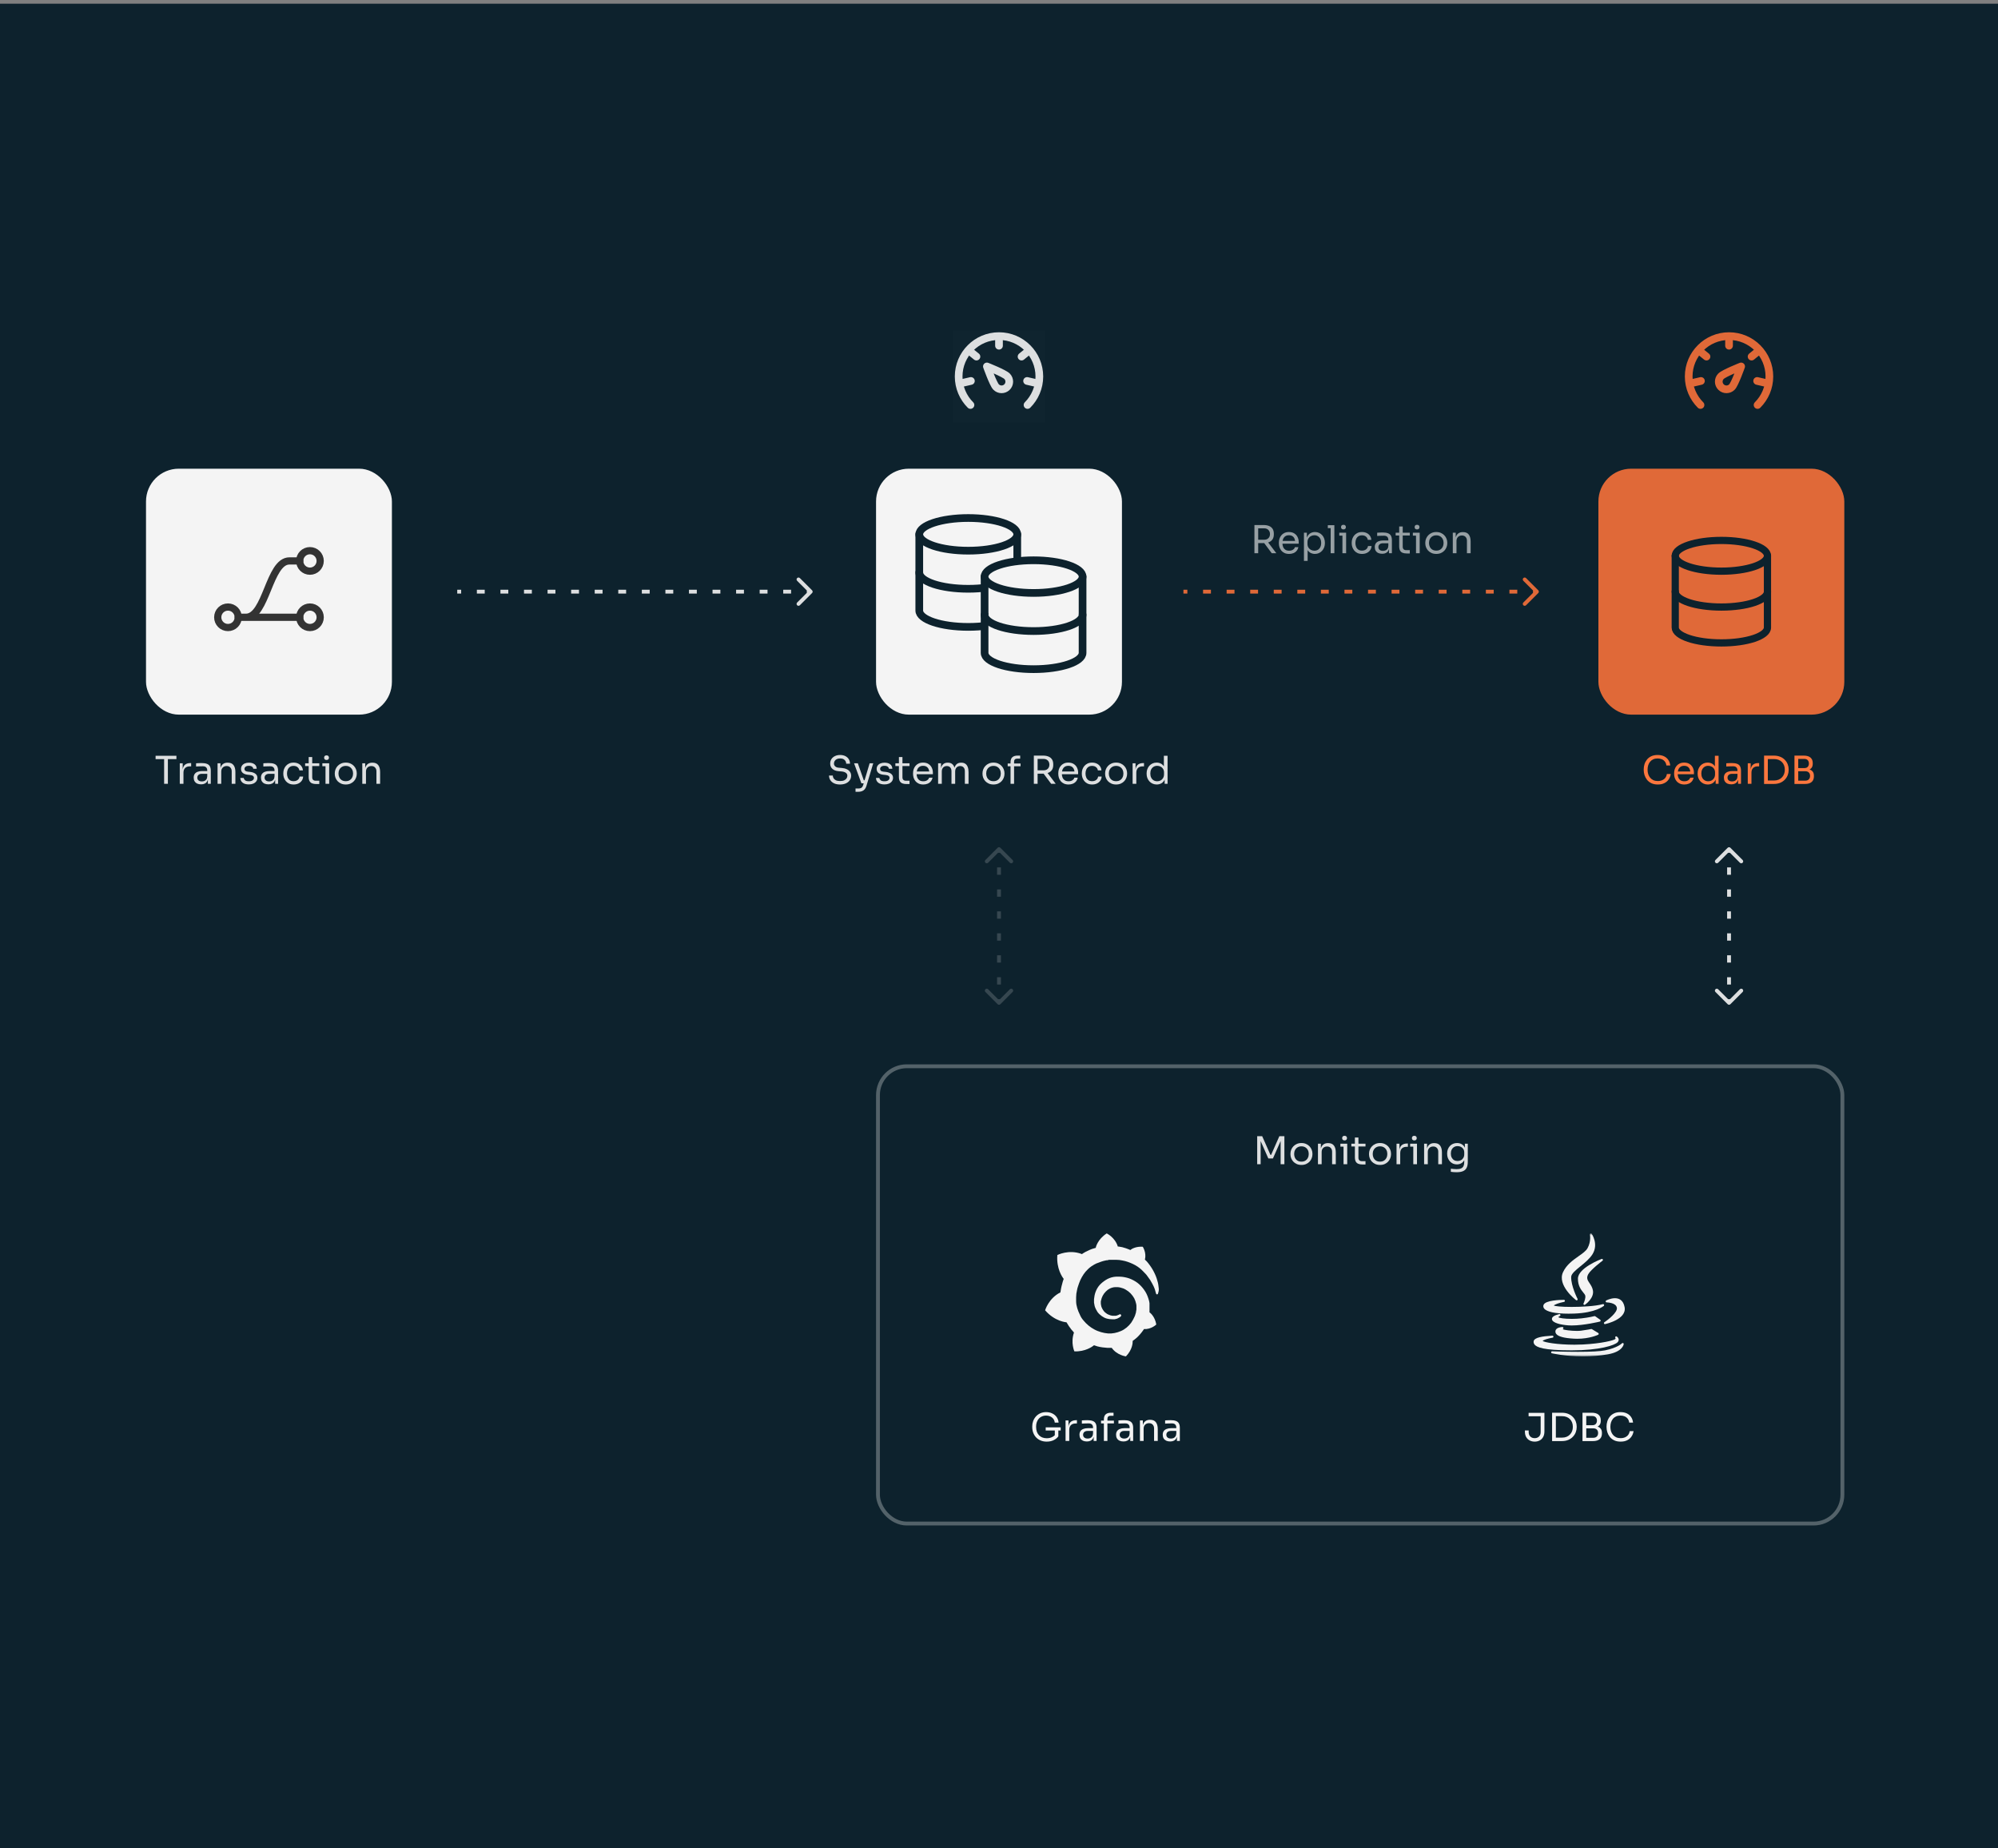 <svg width="520" height="481" viewBox="0 0 520 481" fill="none" xmlns="http://www.w3.org/2000/svg">
<rect x="0" y="0" width="520" height="481" fill="#808080" stroke="none"/>
<rect width="520" height="480" transform="translate(0 0.966)" fill="#0D222D"/>
<path d="M211.354 154.32C211.549 154.125 211.549 153.808 211.354 153.613L208.172 150.431C207.976 150.236 207.66 150.236 207.464 150.431C207.269 150.626 207.269 150.943 207.464 151.138L210.293 153.966L207.464 156.795C207.269 156.99 207.269 157.307 207.464 157.502C207.66 157.697 207.976 157.697 208.172 157.502L211.354 154.32ZM119 154.466L120.022 154.466L120.022 153.466L119 153.466L119 154.466ZM124.111 154.466L126.156 154.466L126.156 153.466L124.111 153.466L124.111 154.466ZM130.244 154.466L132.289 154.466L132.289 153.466L130.244 153.466L130.244 154.466ZM136.378 154.466L138.422 154.466L138.422 153.466L136.378 153.466L136.378 154.466ZM142.511 154.466L144.556 154.466L144.556 153.466L142.511 153.466L142.511 154.466ZM148.644 154.466L150.689 154.466L150.689 153.466L148.644 153.466L148.644 154.466ZM154.778 154.466L156.822 154.466L156.822 153.466L154.778 153.466L154.778 154.466ZM160.911 154.466L162.956 154.466L162.956 153.466L160.911 153.466L160.911 154.466ZM167.044 154.466L169.089 154.466L169.089 153.466L167.044 153.466L167.044 154.466ZM173.178 154.466L175.222 154.466L175.222 153.466L173.178 153.466L173.178 154.466ZM179.311 154.466L181.356 154.466L181.356 153.466L179.311 153.466L179.311 154.466ZM185.444 154.466L187.489 154.466L187.489 153.466L185.444 153.466L185.444 154.466ZM191.578 154.466L193.622 154.466L193.622 153.466L191.578 153.466L191.578 154.466ZM197.711 154.466L199.756 154.466L199.756 153.466L197.711 153.466L197.711 154.466ZM203.844 154.466L205.889 154.466L205.889 153.466L203.844 153.466L203.844 154.466ZM209.978 154.466L211 154.466L211 153.466L209.978 153.466L209.978 154.466Z" fill="#DDDFE0"/>
<path d="M400.354 154.32C400.549 154.125 400.549 153.808 400.354 153.613L397.172 150.431C396.976 150.236 396.66 150.236 396.464 150.431C396.269 150.626 396.269 150.943 396.464 151.138L399.293 153.966L396.464 156.795C396.269 156.99 396.269 157.307 396.464 157.502C396.66 157.697 396.976 157.697 397.172 157.502L400.354 154.32ZM308 154.466L309.022 154.466L309.022 153.466L308 153.466L308 154.466ZM313.111 154.466L315.156 154.466L315.156 153.466L313.111 153.466L313.111 154.466ZM319.244 154.466L321.289 154.466L321.289 153.466L319.244 153.466L319.244 154.466ZM325.378 154.466L327.422 154.466L327.422 153.466L325.378 153.466L325.378 154.466ZM331.511 154.466L333.556 154.466L333.556 153.466L331.511 153.466L331.511 154.466ZM337.644 154.466L339.689 154.466L339.689 153.466L337.644 153.466L337.644 154.466ZM343.778 154.466L345.822 154.466L345.822 153.466L343.778 153.466L343.778 154.466ZM349.911 154.466L351.956 154.466L351.956 153.466L349.911 153.466L349.911 154.466ZM356.044 154.466L358.089 154.466L358.089 153.466L356.044 153.466L356.044 154.466ZM362.178 154.466L364.222 154.466L364.222 153.466L362.178 153.466L362.178 154.466ZM368.311 154.466L370.356 154.466L370.356 153.466L368.311 153.466L368.311 154.466ZM374.444 154.466L376.489 154.466L376.489 153.466L374.444 153.466L374.444 154.466ZM380.578 154.466L382.622 154.466L382.622 153.466L380.578 153.466L380.578 154.466ZM386.711 154.466L388.756 154.466L388.756 153.466L386.711 153.466L386.711 154.466ZM392.844 154.466L394.889 154.466L394.889 153.466L392.844 153.466L392.844 154.466ZM398.978 154.466L400 154.466L400 153.466L398.978 153.466L398.978 154.466Z" fill="#E06938"/>
<path opacity="0.2" d="M260.354 220.613C260.158 220.417 259.842 220.417 259.646 220.613L256.464 223.795C256.269 223.99 256.269 224.307 256.464 224.502C256.66 224.697 256.976 224.697 257.172 224.502L260 221.673L262.828 224.502C263.024 224.697 263.34 224.697 263.536 224.502C263.731 224.307 263.731 223.99 263.536 223.795L260.354 220.613ZM259.646 261.32C259.842 261.515 260.158 261.515 260.354 261.32L263.536 258.138C263.731 257.943 263.731 257.626 263.536 257.431C263.34 257.236 263.024 257.236 262.828 257.431L260 260.259L257.172 257.431C256.976 257.236 256.66 257.236 256.464 257.431C256.269 257.626 256.269 257.943 256.464 258.138L259.646 261.32ZM259.5 220.966L259.5 221.919L260.5 221.919L260.5 220.966L259.5 220.966ZM259.5 225.728L259.5 227.633L260.5 227.633L260.5 225.728L259.5 225.728ZM259.5 231.442L259.5 233.347L260.5 233.347L260.5 231.442L259.5 231.442ZM259.5 237.157L259.5 239.062L260.5 239.062L260.5 237.157L259.5 237.157ZM259.5 242.871L259.5 244.776L260.5 244.776L260.5 242.871L259.5 242.871ZM259.5 248.585L259.5 250.49L260.5 250.49L260.5 248.585L259.5 248.585ZM259.5 254.3L259.5 256.204L260.5 256.204L260.5 254.3L259.5 254.3ZM259.5 260.014L259.5 260.966L260.5 260.966L260.5 260.014L259.5 260.014Z" fill="#DDDFE0"/>
<path d="M450.354 220.613C450.158 220.417 449.842 220.417 449.646 220.613L446.464 223.795C446.269 223.99 446.269 224.307 446.464 224.502C446.66 224.697 446.976 224.697 447.172 224.502L450 221.673L452.828 224.502C453.024 224.697 453.34 224.697 453.536 224.502C453.731 224.307 453.731 223.99 453.536 223.795L450.354 220.613ZM449.646 261.32C449.842 261.515 450.158 261.515 450.354 261.32L453.536 258.138C453.731 257.943 453.731 257.626 453.536 257.431C453.34 257.236 453.024 257.236 452.828 257.431L450 260.259L447.172 257.431C446.976 257.236 446.66 257.236 446.464 257.431C446.269 257.626 446.269 257.943 446.464 258.138L449.646 261.32ZM449.5 220.966L449.5 221.919L450.5 221.919L450.5 220.966L449.5 220.966ZM449.5 225.728L449.5 227.633L450.5 227.633L450.5 225.728L449.5 225.728ZM449.5 231.442L449.5 233.347L450.5 233.347L450.5 231.442L449.5 231.442ZM449.5 237.157L449.5 239.062L450.5 239.062L450.5 237.157L449.5 237.157ZM449.5 242.871L449.5 244.776L450.5 244.776L450.5 242.871L449.5 242.871ZM449.5 248.585L449.5 250.49L450.5 250.49L450.5 248.585L449.5 248.585ZM449.5 254.3L449.5 256.204L450.5 256.204L450.5 254.3L449.5 254.3ZM449.5 260.014L449.5 260.966L450.5 260.966L450.5 260.014L449.5 260.014Z" fill="#DDDFE0"/>
<rect x="38" y="121.966" width="64" height="64" rx="8.533" fill="#F4F4F4"/>
<path fill-rule="evenodd" clip-rule="evenodd" d="M77.999 145.966C77.999 144.493 79.193 143.299 80.665 143.299C82.138 143.299 83.332 144.493 83.332 145.966C83.332 147.439 82.138 148.633 80.665 148.633C79.193 148.633 77.999 147.439 77.999 145.966Z" stroke="#333333" stroke-width="1.88" stroke-linecap="round" stroke-linejoin="round"/>
<path fill-rule="evenodd" clip-rule="evenodd" d="M78.001 160.633C78.001 159.16 79.195 157.966 80.667 157.966C82.14 157.966 83.334 159.16 83.334 160.633C83.334 162.106 82.14 163.3 80.667 163.3C79.195 163.3 78.001 162.106 78.001 160.633Z" stroke="#333333" stroke-width="1.88" stroke-linecap="round" stroke-linejoin="round"/>
<path fill-rule="evenodd" clip-rule="evenodd" d="M56.667 160.633C56.667 159.16 57.861 157.966 59.333 157.966C60.806 157.966 62 159.16 62 160.633C62 162.106 60.806 163.3 59.333 163.3C57.861 163.3 56.667 162.106 56.667 160.633Z" stroke="#333333" stroke-width="1.88" stroke-linecap="round" stroke-linejoin="round"/>
<path d="M78 160.633L62 160.633L64 160.633C69.333 160.633 70 145.966 75.333 145.966L78 145.966" stroke="#333333" stroke-width="1.88" stroke-linecap="round" stroke-linejoin="round"/>
<rect x="228" y="121.966" width="64" height="64" rx="8.533" fill="#F4F4F4"/>
<rect x="228.5" y="277.466" width="251" height="119" rx="7.5" stroke="#536269"/>
<rect x="416" y="121.966" width="64" height="64" rx="8.533" fill="#E06938"/>
<path d="M448 148.633C454.627 148.633 460 146.842 460 144.633C460 142.424 454.627 140.633 448 140.633C441.373 140.633 436 142.424 436 144.633C436 146.842 441.373 148.633 448 148.633Z" stroke="#0D222D" stroke-width="1.882" stroke-linecap="round" stroke-linejoin="round"/>
<path d="M460 153.966C460 156.18 454.667 157.966 448 157.966C441.333 157.966 436 156.18 436 153.966" stroke="#0D222D" stroke-width="1.882" stroke-linecap="round" stroke-linejoin="round"/>
<path d="M436 144.633V163.3C436 165.513 441.333 167.3 448 167.3C454.667 167.3 460 165.513 460 163.3V144.633" stroke="#0D222D" stroke-width="1.882" stroke-linecap="round" stroke-linejoin="round"/>
<path d="M252 143.3C259.042 143.3 264.75 141.397 264.75 139.05C264.75 136.703 259.042 134.8 252 134.8C244.958 134.8 239.25 136.703 239.25 139.05C239.25 141.397 244.958 143.3 252 143.3Z" stroke="#0D222D" stroke-width="2" stroke-linecap="round" stroke-linejoin="round"/>
<path d="M264.75 148.966C264.75 151.318 259.083 153.216 252 153.216C244.917 153.216 239.25 151.318 239.25 148.966" stroke="#0D222D" stroke-width="2" stroke-linecap="round" stroke-linejoin="round"/>
<path d="M239.25 139.05V158.883C239.25 161.235 244.917 163.133 252 163.133C259.083 163.133 264.75 161.235 264.75 158.883V139.05" stroke="#0D222D" stroke-width="2" stroke-linecap="round" stroke-linejoin="round"/>
<path d="M256.25 150.05V169.883C256.25 172.235 261.917 174.133 269 174.133C276.083 174.133 281.75 172.235 281.75 169.883V150.05" fill="#F4F4F4"/>
<path d="M256.25 150.05V169.883C256.25 172.235 261.917 174.133 269 174.133C276.083 174.133 281.75 172.235 281.75 169.883V150.05" stroke="#0D222D" stroke-width="2" stroke-linecap="round" stroke-linejoin="round"/>
<path d="M269 154.3C276.042 154.3 281.75 152.397 281.75 150.05C281.75 147.703 276.042 145.8 269 145.8C261.958 145.8 256.25 147.703 256.25 150.05C256.25 152.397 261.958 154.3 269 154.3Z" fill="#F4F4F4" stroke="#0D222D" stroke-width="2" stroke-linecap="round" stroke-linejoin="round"/>
<path d="M281.75 159.966C281.75 162.318 276.083 164.216 269 164.216C261.917 164.216 256.25 162.318 256.25 159.966" fill="#F4F4F4"/>
<path d="M281.75 159.966C281.75 162.318 276.083 164.216 269 164.216C261.917 164.216 256.25 162.318 256.25 159.966" stroke="#0D222D" stroke-width="2" stroke-linecap="round" stroke-linejoin="round"/>
<path d="M326.478 143.966V136.626H327.458V143.966H326.478ZM330.988 143.966L328.568 140.716H329.718L332.178 143.966H330.988ZM327.088 141.326V140.456H329.048C329.355 140.456 329.618 140.393 329.838 140.266C330.058 140.14 330.228 139.966 330.348 139.746C330.468 139.52 330.528 139.263 330.528 138.976C330.528 138.69 330.468 138.436 330.348 138.216C330.228 137.99 330.058 137.813 329.838 137.686C329.618 137.553 329.355 137.486 329.048 137.486H327.088V136.626H328.868C329.401 136.626 329.868 136.706 330.268 136.866C330.668 137.026 330.978 137.273 331.198 137.606C331.418 137.94 331.528 138.37 331.528 138.896V139.056C331.528 139.583 331.415 140.013 331.188 140.346C330.968 140.68 330.658 140.926 330.258 141.086C329.865 141.246 329.401 141.326 328.868 141.326H327.088ZM335.512 144.146C335.046 144.146 334.642 144.066 334.302 143.906C333.962 143.746 333.686 143.536 333.472 143.276C333.259 143.01 333.099 142.713 332.992 142.386C332.892 142.06 332.842 141.726 332.842 141.386V141.206C332.842 140.86 332.892 140.523 332.992 140.196C333.099 139.87 333.259 139.576 333.472 139.316C333.686 139.05 333.956 138.84 334.282 138.686C334.616 138.526 335.006 138.446 335.452 138.446C336.032 138.446 336.509 138.573 336.882 138.826C337.262 139.073 337.542 139.393 337.722 139.786C337.909 140.18 338.002 140.6 338.002 141.046V141.476H333.262V140.756H337.302L337.082 141.146C337.082 140.766 337.022 140.44 336.902 140.166C336.782 139.886 336.602 139.67 336.362 139.516C336.122 139.363 335.819 139.286 335.452 139.286C335.072 139.286 334.756 139.373 334.502 139.546C334.256 139.72 334.069 139.956 333.942 140.256C333.822 140.556 333.762 140.903 333.762 141.296C333.762 141.676 333.822 142.02 333.942 142.326C334.069 142.626 334.262 142.866 334.522 143.046C334.782 143.22 335.112 143.306 335.512 143.306C335.932 143.306 336.272 143.213 336.532 143.026C336.799 142.84 336.959 142.623 337.012 142.376H337.912C337.839 142.743 337.692 143.06 337.472 143.326C337.252 143.593 336.976 143.796 336.642 143.936C336.309 144.076 335.932 144.146 335.512 144.146ZM339.365 145.966V138.626H340.125V140.936L339.945 140.916C339.979 140.343 340.099 139.876 340.305 139.516C340.519 139.15 340.795 138.88 341.135 138.706C341.475 138.533 341.845 138.446 342.245 138.446C342.632 138.446 342.982 138.52 343.295 138.666C343.615 138.813 343.889 139.013 344.115 139.266C344.342 139.52 344.515 139.813 344.635 140.146C344.755 140.48 344.815 140.833 344.815 141.206V141.386C344.815 141.76 344.752 142.113 344.625 142.446C344.499 142.78 344.319 143.073 344.085 143.326C343.859 143.58 343.585 143.78 343.265 143.926C342.952 144.073 342.605 144.146 342.225 144.146C341.845 144.146 341.482 144.063 341.135 143.896C340.789 143.73 340.502 143.46 340.275 143.086C340.049 142.713 339.919 142.223 339.885 141.616L340.325 142.416V145.966H339.365ZM342.075 143.306C342.435 143.306 342.749 143.223 343.015 143.056C343.282 142.883 343.489 142.646 343.635 142.346C343.782 142.04 343.855 141.69 343.855 141.296C343.855 140.896 343.782 140.546 343.635 140.246C343.489 139.946 343.282 139.713 343.015 139.546C342.749 139.373 342.435 139.286 342.075 139.286C341.755 139.286 341.459 139.36 341.185 139.506C340.912 139.646 340.692 139.853 340.525 140.126C340.365 140.393 340.285 140.716 340.285 141.096V141.556C340.285 141.923 340.369 142.236 340.535 142.496C340.702 142.756 340.922 142.956 341.195 143.096C341.469 143.236 341.762 143.306 342.075 143.306ZM346.32 143.966V136.666H347.28V143.966H346.32ZM345.58 137.426V136.666H347.28V137.426H345.58ZM349.381 143.966V138.626H350.341V143.966H349.381ZM348.561 139.386V138.626H350.341V139.386H348.561ZM349.651 137.766C349.438 137.766 349.278 137.71 349.171 137.596C349.071 137.483 349.021 137.34 349.021 137.166C349.021 136.993 349.071 136.85 349.171 136.736C349.278 136.623 349.438 136.566 349.651 136.566C349.865 136.566 350.021 136.623 350.121 136.736C350.228 136.85 350.281 136.993 350.281 137.166C350.281 137.34 350.228 137.483 350.121 137.596C350.021 137.71 349.865 137.766 349.651 137.766ZM354.487 144.146C354.027 144.146 353.627 144.066 353.287 143.906C352.954 143.746 352.677 143.533 352.457 143.266C352.237 142.993 352.071 142.693 351.957 142.366C351.851 142.04 351.797 141.713 351.797 141.386V141.206C351.797 140.866 351.851 140.533 351.957 140.206C352.071 139.88 352.237 139.586 352.457 139.326C352.684 139.06 352.964 138.846 353.297 138.686C353.631 138.526 354.021 138.446 354.467 138.446C354.914 138.446 355.314 138.53 355.667 138.696C356.027 138.863 356.314 139.1 356.527 139.406C356.747 139.706 356.871 140.063 356.897 140.476H355.977C355.931 140.143 355.777 139.866 355.517 139.646C355.257 139.42 354.907 139.306 354.467 139.306C354.087 139.306 353.771 139.393 353.517 139.566C353.264 139.74 353.074 139.976 352.947 140.276C352.821 140.576 352.757 140.916 352.757 141.296C352.757 141.663 352.821 142 352.947 142.306C353.074 142.606 353.264 142.846 353.517 143.026C353.777 143.2 354.101 143.286 354.487 143.286C354.787 143.286 355.047 143.233 355.267 143.126C355.487 143.02 355.664 142.876 355.797 142.696C355.931 142.516 356.011 142.313 356.037 142.086H356.957C356.937 142.506 356.814 142.87 356.587 143.176C356.367 143.483 356.074 143.723 355.707 143.896C355.347 144.063 354.941 144.146 354.487 144.146ZM361.492 143.966V142.366H361.332V140.516C361.332 140.15 361.235 139.873 361.042 139.686C360.855 139.5 360.578 139.406 360.212 139.406C360.005 139.406 359.792 139.41 359.572 139.416C359.352 139.423 359.142 139.43 358.942 139.436C358.742 139.443 358.568 139.453 358.422 139.466V138.626C358.568 138.613 358.722 138.603 358.882 138.596C359.048 138.583 359.218 138.576 359.392 138.576C359.565 138.57 359.732 138.566 359.892 138.566C360.438 138.566 360.885 138.633 361.232 138.766C361.578 138.893 361.835 139.103 362.002 139.396C362.168 139.69 362.252 140.086 362.252 140.586V143.966H361.492ZM359.742 144.106C359.342 144.106 358.995 144.04 358.702 143.906C358.415 143.766 358.192 143.566 358.032 143.306C357.878 143.046 357.802 142.733 357.802 142.366C357.802 141.986 357.885 141.67 358.052 141.416C358.225 141.163 358.475 140.973 358.802 140.846C359.128 140.713 359.522 140.646 359.982 140.646H361.432V141.366H359.942C359.555 141.366 359.258 141.46 359.052 141.646C358.845 141.833 358.742 142.073 358.742 142.366C358.742 142.66 358.845 142.896 359.052 143.076C359.258 143.256 359.555 143.346 359.942 143.346C360.168 143.346 360.385 143.306 360.592 143.226C360.798 143.14 360.968 143 361.102 142.806C361.242 142.606 361.318 142.333 361.332 141.986L361.592 142.366C361.558 142.746 361.465 143.066 361.312 143.326C361.165 143.58 360.958 143.773 360.692 143.906C360.432 144.04 360.115 144.106 359.742 144.106ZM366.094 144.026C365.694 144.026 365.347 143.97 365.054 143.856C364.767 143.743 364.544 143.55 364.384 143.276C364.23 142.996 364.154 142.62 364.154 142.146V137.006H365.074V142.266C365.074 142.553 365.15 142.776 365.304 142.936C365.464 143.09 365.687 143.166 365.974 143.166H366.914V144.026H366.094ZM363.234 139.346V138.626H366.914V139.346H363.234ZM368.532 143.966V138.626H369.492V143.966H368.532ZM367.712 139.386V138.626H369.492V139.386H367.712ZM368.802 137.766C368.588 137.766 368.428 137.71 368.322 137.596C368.222 137.483 368.172 137.34 368.172 137.166C368.172 136.993 368.222 136.85 368.322 136.736C368.428 136.623 368.588 136.566 368.802 136.566C369.015 136.566 369.172 136.623 369.272 136.736C369.378 136.85 369.432 136.993 369.432 137.166C369.432 137.34 369.378 137.483 369.272 137.596C369.172 137.71 369.015 137.766 368.802 137.766ZM373.808 144.146C373.341 144.146 372.931 144.066 372.578 143.906C372.224 143.746 371.924 143.536 371.678 143.276C371.438 143.01 371.254 142.713 371.128 142.386C371.008 142.06 370.948 141.726 370.948 141.386V141.206C370.948 140.866 371.011 140.533 371.138 140.206C371.264 139.873 371.451 139.576 371.698 139.316C371.944 139.05 372.244 138.84 372.598 138.686C372.951 138.526 373.354 138.446 373.808 138.446C374.261 138.446 374.664 138.526 375.018 138.686C375.371 138.84 375.671 139.05 375.918 139.316C376.164 139.576 376.351 139.873 376.478 140.206C376.604 140.533 376.668 140.866 376.668 141.206V141.386C376.668 141.726 376.604 142.06 376.478 142.386C376.358 142.713 376.174 143.01 375.928 143.276C375.688 143.536 375.391 143.746 375.038 143.906C374.684 144.066 374.274 144.146 373.808 144.146ZM373.808 143.286C374.208 143.286 374.548 143.2 374.828 143.026C375.114 142.846 375.331 142.606 375.478 142.306C375.631 142.006 375.708 141.67 375.708 141.296C375.708 140.916 375.631 140.576 375.478 140.276C375.324 139.976 375.104 139.74 374.818 139.566C374.538 139.393 374.201 139.306 373.808 139.306C373.421 139.306 373.084 139.393 372.798 139.566C372.511 139.74 372.291 139.976 372.138 140.276C371.984 140.576 371.908 140.916 371.908 141.296C371.908 141.67 371.981 142.006 372.128 142.306C372.281 142.606 372.498 142.846 372.778 143.026C373.064 143.2 373.408 143.286 373.808 143.286ZM378.106 143.966V138.626H378.866V140.916H378.746C378.746 140.39 378.816 139.946 378.956 139.586C379.102 139.22 379.322 138.943 379.616 138.756C379.909 138.563 380.279 138.466 380.726 138.466H380.766C381.439 138.466 381.936 138.676 382.256 139.096C382.582 139.516 382.746 140.123 382.746 140.916V143.966H381.786V140.716C381.786 140.303 381.669 139.973 381.436 139.726C381.202 139.473 380.882 139.346 380.476 139.346C380.056 139.346 379.716 139.476 379.456 139.736C379.196 139.996 379.066 140.343 379.066 140.776V143.966H378.106Z" fill="#97A0A4"/>
<path d="M327.196 302.966V295.666H328.496L330.656 300.536H330.816L332.966 295.666H334.276V302.966H333.296V296.736L333.366 296.756L331.296 301.456H330.096L328.016 296.756L328.096 296.736V302.966H327.196ZM338.715 303.146C338.248 303.146 337.838 303.066 337.485 302.906C337.132 302.746 336.832 302.536 336.585 302.276C336.345 302.01 336.162 301.713 336.035 301.386C335.915 301.06 335.855 300.726 335.855 300.386V300.206C335.855 299.866 335.918 299.533 336.045 299.206C336.172 298.873 336.358 298.576 336.605 298.316C336.852 298.05 337.152 297.84 337.505 297.686C337.858 297.526 338.262 297.446 338.715 297.446C339.168 297.446 339.572 297.526 339.925 297.686C340.278 297.84 340.578 298.05 340.825 298.316C341.072 298.576 341.258 298.873 341.385 299.206C341.512 299.533 341.575 299.866 341.575 300.206V300.386C341.575 300.726 341.512 301.06 341.385 301.386C341.265 301.713 341.082 302.01 340.835 302.276C340.595 302.536 340.298 302.746 339.945 302.906C339.592 303.066 339.182 303.146 338.715 303.146ZM338.715 302.286C339.115 302.286 339.455 302.2 339.735 302.026C340.022 301.846 340.238 301.606 340.385 301.306C340.538 301.006 340.615 300.67 340.615 300.296C340.615 299.916 340.538 299.576 340.385 299.276C340.232 298.976 340.012 298.74 339.725 298.566C339.445 298.393 339.108 298.306 338.715 298.306C338.328 298.306 337.992 298.393 337.705 298.566C337.418 298.74 337.198 298.976 337.045 299.276C336.892 299.576 336.815 299.916 336.815 300.296C336.815 300.67 336.888 301.006 337.035 301.306C337.188 301.606 337.405 301.846 337.685 302.026C337.972 302.2 338.315 302.286 338.715 302.286ZM343.013 302.966V297.626H343.773V299.916H343.653C343.653 299.39 343.723 298.946 343.863 298.586C344.009 298.22 344.229 297.943 344.523 297.756C344.816 297.563 345.186 297.466 345.633 297.466H345.673C346.346 297.466 346.843 297.676 347.163 298.096C347.489 298.516 347.653 299.123 347.653 299.916V302.966H346.693V299.716C346.693 299.303 346.576 298.973 346.343 298.726C346.109 298.473 345.789 298.346 345.383 298.346C344.963 298.346 344.623 298.476 344.363 298.736C344.103 298.996 343.973 299.343 343.973 299.776V302.966H343.013ZM349.669 302.966V297.626H350.629V302.966H349.669ZM348.849 298.386V297.626H350.629V298.386H348.849ZM349.939 296.766C349.726 296.766 349.566 296.71 349.459 296.596C349.359 296.483 349.309 296.34 349.309 296.166C349.309 295.993 349.359 295.85 349.459 295.736C349.566 295.623 349.726 295.566 349.939 295.566C350.153 295.566 350.309 295.623 350.409 295.736C350.516 295.85 350.569 295.993 350.569 296.166C350.569 296.34 350.516 296.483 350.409 296.596C350.309 296.71 350.153 296.766 349.939 296.766ZM354.565 303.026C354.165 303.026 353.819 302.97 353.525 302.856C353.239 302.743 353.015 302.55 352.855 302.276C352.702 301.996 352.625 301.62 352.625 301.146V296.006H353.545V301.266C353.545 301.553 353.622 301.776 353.775 301.936C353.935 302.09 354.159 302.166 354.445 302.166H355.385V303.026H354.565ZM351.705 298.346V297.626H355.385V298.346H351.705ZM359.164 303.146C358.698 303.146 358.288 303.066 357.934 302.906C357.581 302.746 357.281 302.536 357.034 302.276C356.794 302.01 356.611 301.713 356.484 301.386C356.364 301.06 356.304 300.726 356.304 300.386V300.206C356.304 299.866 356.368 299.533 356.494 299.206C356.621 298.873 356.808 298.576 357.054 298.316C357.301 298.05 357.601 297.84 357.954 297.686C358.308 297.526 358.711 297.446 359.164 297.446C359.618 297.446 360.021 297.526 360.374 297.686C360.728 297.84 361.028 298.05 361.274 298.316C361.521 298.576 361.708 298.873 361.834 299.206C361.961 299.533 362.024 299.866 362.024 300.206V300.386C362.024 300.726 361.961 301.06 361.834 301.386C361.714 301.713 361.531 302.01 361.284 302.276C361.044 302.536 360.748 302.746 360.394 302.906C360.041 303.066 359.631 303.146 359.164 303.146ZM359.164 302.286C359.564 302.286 359.904 302.2 360.184 302.026C360.471 301.846 360.688 301.606 360.834 301.306C360.988 301.006 361.064 300.67 361.064 300.296C361.064 299.916 360.988 299.576 360.834 299.276C360.681 298.976 360.461 298.74 360.174 298.566C359.894 298.393 359.558 298.306 359.164 298.306C358.778 298.306 358.441 298.393 358.154 298.566C357.868 298.74 357.648 298.976 357.494 299.276C357.341 299.576 357.264 299.916 357.264 300.296C357.264 300.67 357.338 301.006 357.484 301.306C357.638 301.606 357.854 301.846 358.134 302.026C358.421 302.2 358.764 302.286 359.164 302.286ZM363.462 302.966V297.626H364.222V299.826H364.182C364.182 299.046 364.352 298.476 364.692 298.116C365.039 297.75 365.555 297.566 366.242 297.566H366.422V298.426H366.082C365.549 298.426 365.139 298.57 364.852 298.856C364.565 299.136 364.422 299.543 364.422 300.076V302.966H363.462ZM367.824 302.966V297.626H368.784V302.966H367.824ZM367.004 298.386V297.626H368.784V298.386H367.004ZM368.094 296.766C367.88 296.766 367.72 296.71 367.614 296.596C367.514 296.483 367.464 296.34 367.464 296.166C367.464 295.993 367.514 295.85 367.614 295.736C367.72 295.623 367.88 295.566 368.094 295.566C368.307 295.566 368.464 295.623 368.564 295.736C368.67 295.85 368.724 295.993 368.724 296.166C368.724 296.34 368.67 296.483 368.564 296.596C368.464 296.71 368.307 296.766 368.094 296.766ZM370.64 302.966V297.626H371.4V299.916H371.28C371.28 299.39 371.35 298.946 371.49 298.586C371.636 298.22 371.856 297.943 372.15 297.756C372.443 297.563 372.813 297.466 373.26 297.466H373.3C373.973 297.466 374.47 297.676 374.79 298.096C375.116 298.516 375.28 299.123 375.28 299.916V302.966H374.32V299.716C374.32 299.303 374.203 298.973 373.97 298.726C373.736 298.473 373.416 298.346 373.01 298.346C372.59 298.346 372.25 298.476 371.99 298.736C371.73 298.996 371.6 299.343 371.6 299.776V302.966H370.64ZM379.056 305.046C378.81 305.046 378.56 305.036 378.306 305.016C378.06 304.996 377.823 304.97 377.596 304.936V304.126C377.836 304.16 378.086 304.186 378.346 304.206C378.613 304.233 378.863 304.246 379.096 304.246C379.583 304.246 379.97 304.18 380.256 304.046C380.55 303.92 380.76 303.716 380.886 303.436C381.02 303.163 381.086 302.81 381.086 302.376V301.356L381.406 300.596C381.386 301.136 381.273 301.586 381.066 301.946C380.86 302.3 380.59 302.566 380.256 302.746C379.93 302.92 379.566 303.006 379.166 303.006C378.793 303.006 378.45 302.936 378.136 302.796C377.83 302.65 377.563 302.45 377.336 302.196C377.116 301.943 376.943 301.653 376.816 301.326C376.696 300.993 376.636 300.643 376.636 300.276V300.096C376.636 299.723 376.7 299.376 376.826 299.056C376.953 298.73 377.13 298.446 377.356 298.206C377.583 297.966 377.853 297.78 378.166 297.646C378.486 297.513 378.836 297.446 379.216 297.446C379.663 297.446 380.056 297.543 380.396 297.736C380.736 297.923 381.003 298.2 381.196 298.566C381.396 298.926 381.506 299.37 381.526 299.896L381.246 299.906V297.626H382.006V302.336C382.006 302.976 381.906 303.493 381.706 303.886C381.513 304.286 381.2 304.58 380.766 304.766C380.34 304.953 379.77 305.046 379.056 305.046ZM379.346 302.126C379.666 302.126 379.956 302.056 380.216 301.916C380.483 301.776 380.693 301.576 380.846 301.316C381.006 301.05 381.086 300.733 381.086 300.366V299.906C381.086 299.546 381.003 299.243 380.836 298.996C380.676 298.75 380.466 298.563 380.206 298.436C379.946 298.31 379.663 298.246 379.356 298.246C379.01 298.246 378.703 298.326 378.436 298.486C378.17 298.646 377.963 298.873 377.816 299.166C377.67 299.453 377.596 299.793 377.596 300.186C377.596 300.58 377.67 300.923 377.816 301.216C377.97 301.51 378.176 301.736 378.436 301.896C378.703 302.05 379.006 302.126 379.346 302.126Z" fill="#DDDFE0"/>
<path d="M218.635 204.146C218.028 204.146 217.512 204.046 217.085 203.846C216.658 203.646 216.332 203.37 216.105 203.016C215.878 202.663 215.765 202.263 215.765 201.816H216.745C216.745 202.036 216.802 202.256 216.915 202.476C217.035 202.696 217.232 202.88 217.505 203.026C217.785 203.173 218.162 203.246 218.635 203.246C219.075 203.246 219.435 203.183 219.715 203.056C219.995 202.923 220.202 202.753 220.335 202.546C220.468 202.333 220.535 202.103 220.535 201.856C220.535 201.556 220.405 201.31 220.145 201.116C219.885 200.916 219.505 200.793 219.005 200.746L218.195 200.676C217.548 200.623 217.032 200.423 216.645 200.076C216.258 199.73 216.065 199.273 216.065 198.706C216.065 198.26 216.172 197.87 216.385 197.536C216.605 197.203 216.908 196.943 217.295 196.756C217.682 196.563 218.132 196.466 218.645 196.466C219.152 196.466 219.598 196.56 219.985 196.746C220.372 196.933 220.672 197.196 220.885 197.536C221.105 197.87 221.215 198.27 221.215 198.736H220.235C220.235 198.503 220.178 198.283 220.065 198.076C219.958 197.87 219.788 197.7 219.555 197.566C219.322 197.433 219.018 197.366 218.645 197.366C218.285 197.366 217.985 197.43 217.745 197.556C217.512 197.683 217.335 197.85 217.215 198.056C217.102 198.256 217.045 198.473 217.045 198.706C217.045 198.973 217.148 199.21 217.355 199.416C217.562 199.623 217.868 199.743 218.275 199.776L219.085 199.846C219.585 199.886 220.015 199.993 220.375 200.166C220.742 200.333 221.022 200.56 221.215 200.846C221.415 201.126 221.515 201.463 221.515 201.856C221.515 202.303 221.395 202.7 221.155 203.046C220.915 203.393 220.578 203.663 220.145 203.856C219.712 204.05 219.208 204.146 218.635 204.146ZM222.66 206.046V205.186H223.43C223.656 205.186 223.846 205.156 224 205.096C224.16 205.043 224.29 204.95 224.39 204.816C224.496 204.683 224.583 204.506 224.65 204.286L226.33 198.626H227.27L225.49 204.536C225.383 204.89 225.233 205.176 225.04 205.396C224.846 205.623 224.61 205.786 224.33 205.886C224.056 205.993 223.736 206.046 223.37 206.046H222.66ZM224.29 203.846V203.046H225.45V203.846H224.29ZM224.19 203.846L222.28 198.626H223.26L225.09 203.846H224.19ZM230.199 204.126C229.499 204.126 228.956 203.976 228.569 203.676C228.189 203.376 227.993 202.966 227.979 202.446H228.879C228.893 202.653 228.996 202.85 229.189 203.036C229.389 203.216 229.726 203.306 230.199 203.306C230.626 203.306 230.953 203.223 231.179 203.056C231.406 202.883 231.519 202.673 231.519 202.426C231.519 202.206 231.436 202.036 231.269 201.916C231.103 201.79 230.833 201.706 230.459 201.666L229.879 201.606C229.373 201.553 228.959 201.403 228.639 201.156C228.319 200.903 228.159 200.55 228.159 200.096C228.159 199.756 228.246 199.466 228.419 199.226C228.593 198.98 228.833 198.793 229.139 198.666C229.446 198.533 229.799 198.466 230.199 198.466C230.799 198.466 231.286 198.6 231.659 198.866C232.033 199.133 232.226 199.53 232.239 200.056H231.339C231.333 199.843 231.233 199.663 231.039 199.516C230.853 199.363 230.573 199.286 230.199 199.286C229.826 199.286 229.543 199.363 229.349 199.516C229.156 199.67 229.059 199.863 229.059 200.096C229.059 200.296 229.126 200.456 229.259 200.576C229.399 200.696 229.626 200.773 229.939 200.806L230.519 200.866C231.093 200.926 231.553 201.086 231.899 201.346C232.246 201.6 232.419 201.96 232.419 202.426C232.419 202.76 232.323 203.056 232.129 203.316C231.943 203.57 231.683 203.77 231.349 203.916C231.016 204.056 230.633 204.126 230.199 204.126ZM235.891 204.026C235.491 204.026 235.144 203.97 234.851 203.856C234.564 203.743 234.341 203.55 234.181 203.276C234.027 202.996 233.951 202.62 233.951 202.146V197.006H234.871V202.266C234.871 202.553 234.947 202.776 235.101 202.936C235.261 203.09 235.484 203.166 235.771 203.166H236.711V204.026H235.891ZM233.031 199.346V198.626H236.711V199.346H233.031ZM240.299 204.146C239.833 204.146 239.429 204.066 239.089 203.906C238.749 203.746 238.473 203.536 238.259 203.276C238.046 203.01 237.886 202.713 237.779 202.386C237.679 202.06 237.629 201.726 237.629 201.386V201.206C237.629 200.86 237.679 200.523 237.779 200.196C237.886 199.87 238.046 199.576 238.259 199.316C238.473 199.05 238.743 198.84 239.069 198.686C239.403 198.526 239.793 198.446 240.239 198.446C240.819 198.446 241.296 198.573 241.669 198.826C242.049 199.073 242.329 199.393 242.509 199.786C242.696 200.18 242.789 200.6 242.789 201.046V201.476H238.049V200.756H242.089L241.869 201.146C241.869 200.766 241.809 200.44 241.689 200.166C241.569 199.886 241.389 199.67 241.149 199.516C240.909 199.363 240.606 199.286 240.239 199.286C239.859 199.286 239.543 199.373 239.289 199.546C239.043 199.72 238.856 199.956 238.729 200.256C238.609 200.556 238.549 200.903 238.549 201.296C238.549 201.676 238.609 202.02 238.729 202.326C238.856 202.626 239.049 202.866 239.309 203.046C239.569 203.22 239.899 203.306 240.299 203.306C240.719 203.306 241.059 203.213 241.319 203.026C241.586 202.84 241.746 202.623 241.799 202.376H242.699C242.626 202.743 242.479 203.06 242.259 203.326C242.039 203.593 241.763 203.796 241.429 203.936C241.096 204.076 240.719 204.146 240.299 204.146ZM244.152 203.966V198.626H244.912V200.916H244.792C244.792 200.396 244.859 199.956 244.992 199.596C245.132 199.23 245.339 198.95 245.612 198.756C245.886 198.563 246.232 198.466 246.652 198.466H246.692C247.112 198.466 247.459 198.563 247.732 198.756C248.012 198.95 248.219 199.23 248.352 199.596C248.486 199.956 248.552 200.396 248.552 200.916H248.272C248.272 200.396 248.342 199.956 248.482 199.596C248.622 199.23 248.829 198.95 249.102 198.756C249.382 198.563 249.732 198.466 250.152 198.466H250.192C250.612 198.466 250.962 198.563 251.242 198.756C251.522 198.95 251.729 199.23 251.862 199.596C252.002 199.956 252.072 200.396 252.072 200.916V203.966H251.112V200.706C251.112 200.273 251.006 199.94 250.792 199.706C250.579 199.466 250.282 199.346 249.902 199.346C249.509 199.346 249.192 199.473 248.952 199.726C248.712 199.973 248.592 200.32 248.592 200.766V203.966H247.632V200.706C247.632 200.273 247.526 199.94 247.312 199.706C247.099 199.466 246.802 199.346 246.422 199.346C246.029 199.346 245.712 199.473 245.472 199.726C245.232 199.973 245.112 200.32 245.112 200.766V203.966H244.152ZM258.566 204.146C258.099 204.146 257.689 204.066 257.336 203.906C256.982 203.746 256.682 203.536 256.436 203.276C256.196 203.01 256.012 202.713 255.886 202.386C255.766 202.06 255.706 201.726 255.706 201.386V201.206C255.706 200.866 255.769 200.533 255.896 200.206C256.022 199.873 256.209 199.576 256.456 199.316C256.702 199.05 257.002 198.84 257.356 198.686C257.709 198.526 258.112 198.446 258.566 198.446C259.019 198.446 259.422 198.526 259.776 198.686C260.129 198.84 260.429 199.05 260.676 199.316C260.922 199.576 261.109 199.873 261.236 200.206C261.362 200.533 261.426 200.866 261.426 201.206V201.386C261.426 201.726 261.362 202.06 261.236 202.386C261.116 202.713 260.932 203.01 260.686 203.276C260.446 203.536 260.149 203.746 259.796 203.906C259.442 204.066 259.032 204.146 258.566 204.146ZM258.566 203.286C258.966 203.286 259.306 203.2 259.586 203.026C259.872 202.846 260.089 202.606 260.236 202.306C260.389 202.006 260.466 201.67 260.466 201.296C260.466 200.916 260.389 200.576 260.236 200.276C260.082 199.976 259.862 199.74 259.576 199.566C259.296 199.393 258.959 199.306 258.566 199.306C258.179 199.306 257.842 199.393 257.556 199.566C257.269 199.74 257.049 199.976 256.896 200.276C256.742 200.576 256.666 200.916 256.666 201.296C256.666 201.67 256.739 202.006 256.886 202.306C257.039 202.606 257.256 202.846 257.536 203.026C257.822 203.2 258.166 203.286 258.566 203.286ZM263.003 203.966V198.356C263.003 197.763 263.16 197.326 263.473 197.046C263.787 196.766 264.247 196.626 264.853 196.626H265.513V197.426H264.693C264.447 197.426 264.257 197.496 264.123 197.636C263.99 197.77 263.923 197.956 263.923 198.196V203.966H263.003ZM262.263 199.406V198.686H265.613V199.406H262.263ZM269.068 203.966V196.626H270.048V203.966H269.068ZM273.578 203.966L271.158 200.716H272.308L274.768 203.966H273.578ZM269.678 201.326V200.456H271.638C271.944 200.456 272.208 200.393 272.428 200.266C272.648 200.14 272.818 199.966 272.938 199.746C273.058 199.52 273.118 199.263 273.118 198.976C273.118 198.69 273.058 198.436 272.938 198.216C272.818 197.99 272.648 197.813 272.428 197.686C272.208 197.553 271.944 197.486 271.638 197.486H269.678V196.626H271.458C271.991 196.626 272.458 196.706 272.858 196.866C273.258 197.026 273.568 197.273 273.788 197.606C274.008 197.94 274.118 198.37 274.118 198.896V199.056C274.118 199.583 274.004 200.013 273.778 200.346C273.558 200.68 273.248 200.926 272.848 201.086C272.454 201.246 271.991 201.326 271.458 201.326H269.678ZM278.102 204.146C277.635 204.146 277.232 204.066 276.892 203.906C276.552 203.746 276.275 203.536 276.062 203.276C275.849 203.01 275.689 202.713 275.582 202.386C275.482 202.06 275.432 201.726 275.432 201.386V201.206C275.432 200.86 275.482 200.523 275.582 200.196C275.689 199.87 275.849 199.576 276.062 199.316C276.275 199.05 276.545 198.84 276.872 198.686C277.205 198.526 277.595 198.446 278.042 198.446C278.622 198.446 279.099 198.573 279.472 198.826C279.852 199.073 280.132 199.393 280.312 199.786C280.499 200.18 280.592 200.6 280.592 201.046V201.476H275.852V200.756H279.892L279.672 201.146C279.672 200.766 279.612 200.44 279.492 200.166C279.372 199.886 279.192 199.67 278.952 199.516C278.712 199.363 278.409 199.286 278.042 199.286C277.662 199.286 277.345 199.373 277.092 199.546C276.845 199.72 276.659 199.956 276.532 200.256C276.412 200.556 276.352 200.903 276.352 201.296C276.352 201.676 276.412 202.02 276.532 202.326C276.659 202.626 276.852 202.866 277.112 203.046C277.372 203.22 277.702 203.306 278.102 203.306C278.522 203.306 278.862 203.213 279.122 203.026C279.389 202.84 279.549 202.623 279.602 202.376H280.502C280.429 202.743 280.282 203.06 280.062 203.326C279.842 203.593 279.565 203.796 279.232 203.936C278.899 204.076 278.522 204.146 278.102 204.146ZM284.245 204.146C283.785 204.146 283.385 204.066 283.045 203.906C282.712 203.746 282.435 203.533 282.215 203.266C281.995 202.993 281.828 202.693 281.715 202.366C281.608 202.04 281.555 201.713 281.555 201.386V201.206C281.555 200.866 281.608 200.533 281.715 200.206C281.828 199.88 281.995 199.586 282.215 199.326C282.442 199.06 282.722 198.846 283.055 198.686C283.388 198.526 283.778 198.446 284.225 198.446C284.672 198.446 285.072 198.53 285.425 198.696C285.785 198.863 286.072 199.1 286.285 199.406C286.505 199.706 286.628 200.063 286.655 200.476H285.735C285.688 200.143 285.535 199.866 285.275 199.646C285.015 199.42 284.665 199.306 284.225 199.306C283.845 199.306 283.528 199.393 283.275 199.566C283.022 199.74 282.832 199.976 282.705 200.276C282.578 200.576 282.515 200.916 282.515 201.296C282.515 201.663 282.578 202 282.705 202.306C282.832 202.606 283.022 202.846 283.275 203.026C283.535 203.2 283.858 203.286 284.245 203.286C284.545 203.286 284.805 203.233 285.025 203.126C285.245 203.02 285.422 202.876 285.555 202.696C285.688 202.516 285.768 202.313 285.795 202.086H286.715C286.695 202.506 286.572 202.87 286.345 203.176C286.125 203.483 285.832 203.723 285.465 203.896C285.105 204.063 284.698 204.146 284.245 204.146ZM290.48 204.146C290.013 204.146 289.603 204.066 289.25 203.906C288.896 203.746 288.596 203.536 288.35 203.276C288.11 203.01 287.926 202.713 287.8 202.386C287.68 202.06 287.62 201.726 287.62 201.386V201.206C287.62 200.866 287.683 200.533 287.81 200.206C287.936 199.873 288.123 199.576 288.37 199.316C288.616 199.05 288.916 198.84 289.27 198.686C289.623 198.526 290.026 198.446 290.48 198.446C290.933 198.446 291.336 198.526 291.69 198.686C292.043 198.84 292.343 199.05 292.59 199.316C292.836 199.576 293.023 199.873 293.15 200.206C293.276 200.533 293.34 200.866 293.34 201.206V201.386C293.34 201.726 293.276 202.06 293.15 202.386C293.03 202.713 292.846 203.01 292.6 203.276C292.36 203.536 292.063 203.746 291.71 203.906C291.356 204.066 290.946 204.146 290.48 204.146ZM290.48 203.286C290.88 203.286 291.22 203.2 291.5 203.026C291.786 202.846 292.003 202.606 292.15 202.306C292.303 202.006 292.38 201.67 292.38 201.296C292.38 200.916 292.303 200.576 292.15 200.276C291.996 199.976 291.776 199.74 291.49 199.566C291.21 199.393 290.873 199.306 290.48 199.306C290.093 199.306 289.756 199.393 289.47 199.566C289.183 199.74 288.963 199.976 288.81 200.276C288.656 200.576 288.58 200.916 288.58 201.296C288.58 201.67 288.653 202.006 288.8 202.306C288.953 202.606 289.17 202.846 289.45 203.026C289.736 203.2 290.08 203.286 290.48 203.286ZM294.777 203.966V198.626H295.537V200.826H295.497C295.497 200.046 295.667 199.476 296.007 199.116C296.354 198.75 296.871 198.566 297.557 198.566H297.737V199.426H297.397C296.864 199.426 296.454 199.57 296.167 199.856C295.881 200.136 295.737 200.543 295.737 201.076V203.966H294.777ZM301.05 204.146C300.67 204.146 300.32 204.076 300 203.936C299.68 203.796 299.4 203.6 299.16 203.346C298.927 203.093 298.744 202.8 298.61 202.466C298.484 202.133 298.42 201.773 298.42 201.386V201.206C298.42 200.826 298.484 200.47 298.61 200.136C298.737 199.803 298.914 199.51 299.14 199.256C299.374 199.003 299.647 198.806 299.96 198.666C300.28 198.52 300.634 198.446 301.02 198.446C301.427 198.446 301.797 198.533 302.13 198.706C302.464 198.873 302.737 199.136 302.95 199.496C303.164 199.856 303.284 200.323 303.31 200.896L302.91 200.256V196.666H303.87V203.966H303.11V201.596H303.39C303.364 202.203 303.237 202.696 303.01 203.076C302.784 203.45 302.497 203.723 302.15 203.896C301.81 204.063 301.444 204.146 301.05 204.146ZM301.18 203.306C301.507 203.306 301.804 203.233 302.07 203.086C302.337 202.94 302.55 202.73 302.71 202.456C302.87 202.176 302.95 201.85 302.95 201.476V201.016C302.95 200.65 302.867 200.34 302.7 200.086C302.54 199.826 302.324 199.63 302.05 199.496C301.784 199.356 301.49 199.286 301.17 199.286C300.817 199.286 300.504 199.37 300.23 199.536C299.964 199.703 299.754 199.936 299.6 200.236C299.454 200.536 299.38 200.89 299.38 201.296C299.38 201.703 299.457 202.06 299.61 202.366C299.764 202.666 299.977 202.9 300.25 203.066C300.524 203.226 300.834 203.306 301.18 203.306Z" fill="#DDDFE0"/>
<path d="M42.714 203.966V197.346H43.694V203.966H42.714ZM40.494 197.546V196.666H45.914V197.546H40.494ZM46.789 203.966V198.626H47.549V200.826H47.509C47.509 200.046 47.679 199.476 48.019 199.116C48.366 198.75 48.883 198.566 49.569 198.566H49.749V199.426H49.409C48.876 199.426 48.466 199.57 48.179 199.856C47.892 200.136 47.749 200.543 47.749 201.076V203.966H46.789ZM54.101 203.966V202.366H53.941V200.516C53.941 200.15 53.844 199.873 53.651 199.686C53.465 199.5 53.188 199.406 52.821 199.406C52.614 199.406 52.401 199.41 52.181 199.416C51.961 199.423 51.751 199.43 51.551 199.436C51.351 199.443 51.178 199.453 51.031 199.466V198.626C51.178 198.613 51.331 198.603 51.491 198.596C51.658 198.583 51.828 198.576 52.001 198.576C52.175 198.57 52.341 198.566 52.501 198.566C53.048 198.566 53.495 198.633 53.841 198.766C54.188 198.893 54.444 199.103 54.611 199.396C54.778 199.69 54.861 200.086 54.861 200.586V203.966H54.101ZM52.351 204.106C51.951 204.106 51.605 204.04 51.311 203.906C51.025 203.766 50.801 203.566 50.641 203.306C50.488 203.046 50.411 202.733 50.411 202.366C50.411 201.986 50.495 201.67 50.661 201.416C50.834 201.163 51.084 200.973 51.411 200.846C51.738 200.713 52.131 200.646 52.591 200.646H54.041V201.366H52.551C52.164 201.366 51.868 201.46 51.661 201.646C51.455 201.833 51.351 202.073 51.351 202.366C51.351 202.66 51.455 202.896 51.661 203.076C51.868 203.256 52.164 203.346 52.551 203.346C52.778 203.346 52.995 203.306 53.201 203.226C53.408 203.14 53.578 203 53.711 202.806C53.851 202.606 53.928 202.333 53.941 201.986L54.201 202.366C54.168 202.746 54.075 203.066 53.921 203.326C53.775 203.58 53.568 203.773 53.301 203.906C53.041 204.04 52.724 204.106 52.351 204.106ZM56.623 203.966V198.626H57.383V200.916H57.263C57.263 200.39 57.333 199.946 57.473 199.586C57.62 199.22 57.84 198.943 58.133 198.756C58.426 198.563 58.797 198.466 59.243 198.466H59.283C59.956 198.466 60.453 198.676 60.773 199.096C61.1 199.516 61.263 200.123 61.263 200.916V203.966H60.303V200.716C60.303 200.303 60.187 199.973 59.953 199.726C59.72 199.473 59.4 199.346 58.993 199.346C58.573 199.346 58.233 199.476 57.973 199.736C57.713 199.996 57.583 200.343 57.583 200.776V203.966H56.623ZM64.77 204.126C64.07 204.126 63.526 203.976 63.14 203.676C62.76 203.376 62.563 202.966 62.55 202.446H63.45C63.463 202.653 63.566 202.85 63.76 203.036C63.96 203.216 64.296 203.306 64.77 203.306C65.196 203.306 65.523 203.223 65.75 203.056C65.976 202.883 66.09 202.673 66.09 202.426C66.09 202.206 66.006 202.036 65.84 201.916C65.673 201.79 65.403 201.706 65.03 201.666L64.45 201.606C63.943 201.553 63.53 201.403 63.21 201.156C62.89 200.903 62.73 200.55 62.73 200.096C62.73 199.756 62.816 199.466 62.99 199.226C63.163 198.98 63.403 198.793 63.71 198.666C64.016 198.533 64.37 198.466 64.77 198.466C65.37 198.466 65.856 198.6 66.23 198.866C66.603 199.133 66.796 199.53 66.81 200.056H65.91C65.903 199.843 65.803 199.663 65.61 199.516C65.423 199.363 65.143 199.286 64.77 199.286C64.396 199.286 64.113 199.363 63.92 199.516C63.726 199.67 63.63 199.863 63.63 200.096C63.63 200.296 63.696 200.456 63.83 200.576C63.97 200.696 64.196 200.773 64.51 200.806L65.09 200.866C65.663 200.926 66.123 201.086 66.47 201.346C66.816 201.6 66.99 201.96 66.99 202.426C66.99 202.76 66.893 203.056 66.7 203.316C66.513 203.57 66.253 203.77 65.92 203.916C65.586 204.056 65.203 204.126 64.77 204.126ZM71.611 203.966V202.366H71.451V200.516C71.451 200.15 71.354 199.873 71.161 199.686C70.974 199.5 70.698 199.406 70.331 199.406C70.124 199.406 69.911 199.41 69.691 199.416C69.471 199.423 69.261 199.43 69.061 199.436C68.861 199.443 68.688 199.453 68.541 199.466V198.626C68.688 198.613 68.841 198.603 69.001 198.596C69.168 198.583 69.338 198.576 69.511 198.576C69.684 198.57 69.851 198.566 70.011 198.566C70.558 198.566 71.004 198.633 71.351 198.766C71.698 198.893 71.954 199.103 72.121 199.396C72.288 199.69 72.371 200.086 72.371 200.586V203.966H71.611ZM69.861 204.106C69.461 204.106 69.114 204.04 68.821 203.906C68.534 203.766 68.311 203.566 68.151 203.306C67.998 203.046 67.921 202.733 67.921 202.366C67.921 201.986 68.004 201.67 68.171 201.416C68.344 201.163 68.594 200.973 68.921 200.846C69.248 200.713 69.641 200.646 70.101 200.646H71.551V201.366H70.061C69.674 201.366 69.378 201.46 69.171 201.646C68.964 201.833 68.861 202.073 68.861 202.366C68.861 202.66 68.964 202.896 69.171 203.076C69.378 203.256 69.674 203.346 70.061 203.346C70.288 203.346 70.504 203.306 70.711 203.226C70.918 203.14 71.088 203 71.221 202.806C71.361 202.606 71.438 202.333 71.451 201.986L71.711 202.366C71.678 202.746 71.584 203.066 71.431 203.326C71.284 203.58 71.078 203.773 70.811 203.906C70.551 204.04 70.234 204.106 69.861 204.106ZM76.423 204.146C75.963 204.146 75.563 204.066 75.223 203.906C74.89 203.746 74.613 203.533 74.393 203.266C74.173 202.993 74.006 202.693 73.893 202.366C73.786 202.04 73.733 201.713 73.733 201.386V201.206C73.733 200.866 73.786 200.533 73.893 200.206C74.006 199.88 74.173 199.586 74.393 199.326C74.62 199.06 74.9 198.846 75.233 198.686C75.566 198.526 75.956 198.446 76.403 198.446C76.85 198.446 77.25 198.53 77.603 198.696C77.963 198.863 78.25 199.1 78.463 199.406C78.683 199.706 78.806 200.063 78.833 200.476H77.913C77.866 200.143 77.713 199.866 77.453 199.646C77.193 199.42 76.843 199.306 76.403 199.306C76.023 199.306 75.706 199.393 75.453 199.566C75.2 199.74 75.01 199.976 74.883 200.276C74.756 200.576 74.693 200.916 74.693 201.296C74.693 201.663 74.756 202 74.883 202.306C75.01 202.606 75.2 202.846 75.453 203.026C75.713 203.2 76.036 203.286 76.423 203.286C76.723 203.286 76.983 203.233 77.203 203.126C77.423 203.02 77.6 202.876 77.733 202.696C77.866 202.516 77.946 202.313 77.973 202.086H78.893C78.873 202.506 78.75 202.87 78.523 203.176C78.303 203.483 78.01 203.723 77.643 203.896C77.283 204.063 76.876 204.146 76.423 204.146ZM82.277 204.026C81.877 204.026 81.531 203.97 81.237 203.856C80.951 203.743 80.727 203.55 80.567 203.276C80.414 202.996 80.337 202.62 80.337 202.146V197.006H81.257V202.266C81.257 202.553 81.334 202.776 81.487 202.936C81.647 203.09 81.871 203.166 82.157 203.166H83.097V204.026H82.277ZM79.417 199.346V198.626H83.097V199.346H79.417ZM84.715 203.966V198.626H85.675V203.966H84.715ZM83.895 199.386V198.626H85.675V199.386H83.895ZM84.985 197.766C84.772 197.766 84.612 197.71 84.505 197.596C84.405 197.483 84.355 197.34 84.355 197.166C84.355 196.993 84.405 196.85 84.505 196.736C84.612 196.623 84.772 196.566 84.985 196.566C85.198 196.566 85.355 196.623 85.455 196.736C85.562 196.85 85.615 196.993 85.615 197.166C85.615 197.34 85.562 197.483 85.455 197.596C85.355 197.71 85.198 197.766 84.985 197.766ZM89.991 204.146C89.525 204.146 89.115 204.066 88.761 203.906C88.408 203.746 88.108 203.536 87.861 203.276C87.621 203.01 87.438 202.713 87.311 202.386C87.191 202.06 87.131 201.726 87.131 201.386V201.206C87.131 200.866 87.195 200.533 87.321 200.206C87.448 199.873 87.635 199.576 87.881 199.316C88.128 199.05 88.428 198.84 88.781 198.686C89.135 198.526 89.538 198.446 89.991 198.446C90.445 198.446 90.848 198.526 91.201 198.686C91.555 198.84 91.855 199.05 92.101 199.316C92.348 199.576 92.535 199.873 92.661 200.206C92.788 200.533 92.851 200.866 92.851 201.206V201.386C92.851 201.726 92.788 202.06 92.661 202.386C92.541 202.713 92.358 203.01 92.111 203.276C91.871 203.536 91.575 203.746 91.221 203.906C90.868 204.066 90.458 204.146 89.991 204.146ZM89.991 203.286C90.391 203.286 90.731 203.2 91.011 203.026C91.298 202.846 91.515 202.606 91.661 202.306C91.815 202.006 91.891 201.67 91.891 201.296C91.891 200.916 91.815 200.576 91.661 200.276C91.508 199.976 91.288 199.74 91.001 199.566C90.721 199.393 90.385 199.306 89.991 199.306C89.605 199.306 89.268 199.393 88.981 199.566C88.695 199.74 88.475 199.976 88.321 200.276C88.168 200.576 88.091 200.916 88.091 201.296C88.091 201.67 88.165 202.006 88.311 202.306C88.465 202.606 88.681 202.846 88.961 203.026C89.248 203.2 89.591 203.286 89.991 203.286ZM94.289 203.966V198.626H95.049V200.916H94.929C94.929 200.39 94.999 199.946 95.139 199.586C95.286 199.22 95.506 198.943 95.799 198.756C96.093 198.563 96.463 198.466 96.909 198.466H96.949C97.623 198.466 98.119 198.676 98.439 199.096C98.766 199.516 98.929 200.123 98.929 200.916V203.966H97.969V200.716C97.969 200.303 97.853 199.973 97.619 199.726C97.386 199.473 97.066 199.346 96.659 199.346C96.239 199.346 95.899 199.476 95.639 199.736C95.379 199.996 95.249 200.343 95.249 200.776V203.966H94.289Z" fill="#DDDFE0"/>
<path d="M431.466 204.146C430.8 204.146 430.23 204.03 429.756 203.796C429.29 203.563 428.913 203.26 428.626 202.886C428.34 202.513 428.13 202.11 427.996 201.676C427.863 201.236 427.796 200.813 427.796 200.406V200.186C427.796 199.746 427.863 199.306 427.996 198.866C428.136 198.426 428.35 198.026 428.636 197.666C428.923 197.306 429.296 197.016 429.756 196.796C430.216 196.576 430.766 196.466 431.406 196.466C432.06 196.466 432.62 196.58 433.086 196.806C433.553 197.033 433.923 197.35 434.196 197.756C434.47 198.163 434.636 198.643 434.696 199.196H433.696C433.643 198.783 433.51 198.443 433.296 198.176C433.083 197.903 432.813 197.7 432.486 197.566C432.166 197.433 431.806 197.366 431.406 197.366C430.973 197.366 430.593 197.443 430.266 197.596C429.94 197.743 429.666 197.953 429.446 198.226C429.233 198.493 429.07 198.803 428.956 199.156C428.85 199.51 428.796 199.893 428.796 200.306C428.796 200.7 428.85 201.073 428.956 201.426C429.07 201.78 429.236 202.093 429.456 202.366C429.683 202.64 429.963 202.856 430.296 203.016C430.63 203.17 431.02 203.246 431.466 203.246C432.093 203.246 432.62 203.09 433.046 202.776C433.473 202.463 433.733 202.01 433.826 201.416H434.826C434.76 201.916 434.59 202.373 434.316 202.786C434.05 203.2 433.676 203.53 433.196 203.776C432.723 204.023 432.146 204.146 431.466 204.146ZM438.376 204.146C437.909 204.146 437.506 204.066 437.166 203.906C436.826 203.746 436.549 203.536 436.336 203.276C436.122 203.01 435.962 202.713 435.856 202.386C435.756 202.06 435.706 201.726 435.706 201.386V201.206C435.706 200.86 435.756 200.523 435.856 200.196C435.962 199.87 436.122 199.576 436.336 199.316C436.549 199.05 436.819 198.84 437.146 198.686C437.479 198.526 437.869 198.446 438.316 198.446C438.896 198.446 439.372 198.573 439.746 198.826C440.126 199.073 440.406 199.393 440.586 199.786C440.772 200.18 440.866 200.6 440.866 201.046V201.476H436.126V200.756H440.166L439.946 201.146C439.946 200.766 439.886 200.44 439.766 200.166C439.646 199.886 439.466 199.67 439.226 199.516C438.986 199.363 438.682 199.286 438.316 199.286C437.936 199.286 437.619 199.373 437.366 199.546C437.119 199.72 436.932 199.956 436.806 200.256C436.686 200.556 436.626 200.903 436.626 201.296C436.626 201.676 436.686 202.02 436.806 202.326C436.932 202.626 437.126 202.866 437.386 203.046C437.646 203.22 437.976 203.306 438.376 203.306C438.796 203.306 439.136 203.213 439.396 203.026C439.662 202.84 439.822 202.623 439.876 202.376H440.776C440.702 202.743 440.556 203.06 440.336 203.326C440.116 203.593 439.839 203.796 439.506 203.936C439.172 204.076 438.796 204.146 438.376 204.146ZM444.459 204.146C444.079 204.146 443.729 204.076 443.409 203.936C443.089 203.796 442.809 203.6 442.569 203.346C442.335 203.093 442.152 202.8 442.019 202.466C441.892 202.133 441.829 201.773 441.829 201.386V201.206C441.829 200.826 441.892 200.47 442.019 200.136C442.145 199.803 442.322 199.51 442.549 199.256C442.782 199.003 443.055 198.806 443.369 198.666C443.689 198.52 444.042 198.446 444.429 198.446C444.835 198.446 445.205 198.533 445.539 198.706C445.872 198.873 446.145 199.136 446.359 199.496C446.572 199.856 446.692 200.323 446.719 200.896L446.319 200.256V196.666H447.279V203.966H446.519V201.596H446.799C446.772 202.203 446.645 202.696 446.419 203.076C446.192 203.45 445.905 203.723 445.559 203.896C445.219 204.063 444.852 204.146 444.459 204.146ZM444.589 203.306C444.915 203.306 445.212 203.233 445.479 203.086C445.745 202.94 445.959 202.73 446.119 202.456C446.279 202.176 446.359 201.85 446.359 201.476V201.016C446.359 200.65 446.275 200.34 446.109 200.086C445.949 199.826 445.732 199.63 445.459 199.496C445.192 199.356 444.899 199.286 444.579 199.286C444.225 199.286 443.912 199.37 443.639 199.536C443.372 199.703 443.162 199.936 443.009 200.236C442.862 200.536 442.789 200.89 442.789 201.296C442.789 201.703 442.865 202.06 443.019 202.366C443.172 202.666 443.385 202.9 443.659 203.066C443.932 203.226 444.242 203.306 444.589 203.306ZM452.353 203.966V202.366H452.193V200.516C452.193 200.15 452.096 199.873 451.903 199.686C451.716 199.5 451.44 199.406 451.073 199.406C450.866 199.406 450.653 199.41 450.433 199.416C450.213 199.423 450.003 199.43 449.803 199.436C449.603 199.443 449.43 199.453 449.283 199.466V198.626C449.43 198.613 449.583 198.603 449.743 198.596C449.91 198.583 450.08 198.576 450.253 198.576C450.426 198.57 450.593 198.566 450.753 198.566C451.3 198.566 451.746 198.633 452.093 198.766C452.44 198.893 452.696 199.103 452.863 199.396C453.03 199.69 453.113 200.086 453.113 200.586V203.966H452.353ZM450.603 204.106C450.203 204.106 449.856 204.04 449.563 203.906C449.276 203.766 449.053 203.566 448.893 203.306C448.74 203.046 448.663 202.733 448.663 202.366C448.663 201.986 448.746 201.67 448.913 201.416C449.086 201.163 449.336 200.973 449.663 200.846C449.99 200.713 450.383 200.646 450.843 200.646H452.293V201.366H450.803C450.416 201.366 450.12 201.46 449.913 201.646C449.706 201.833 449.603 202.073 449.603 202.366C449.603 202.66 449.706 202.896 449.913 203.076C450.12 203.256 450.416 203.346 450.803 203.346C451.03 203.346 451.246 203.306 451.453 203.226C451.66 203.14 451.83 203 451.963 202.806C452.103 202.606 452.18 202.333 452.193 201.986L452.453 202.366C452.42 202.746 452.326 203.066 452.173 203.326C452.026 203.58 451.82 203.773 451.553 203.906C451.293 204.04 450.976 204.106 450.603 204.106ZM454.875 203.966V198.626H455.635V200.826H455.595C455.595 200.046 455.765 199.476 456.105 199.116C456.452 198.75 456.968 198.566 457.655 198.566H457.835V199.426H457.495C456.962 199.426 456.552 199.57 456.265 199.856C455.978 200.136 455.835 200.543 455.835 201.076V203.966H454.875ZM459.897 204.006V203.106H461.717C462.157 203.106 462.547 203.036 462.887 202.896C463.233 202.75 463.527 202.55 463.767 202.296C464.013 202.043 464.2 201.746 464.327 201.406C464.453 201.066 464.517 200.7 464.517 200.306C464.517 199.893 464.453 199.52 464.327 199.186C464.2 198.846 464.013 198.553 463.767 198.306C463.527 198.053 463.233 197.86 462.887 197.726C462.547 197.593 462.157 197.526 461.717 197.526H459.897V196.626H461.617C462.277 196.626 462.85 196.73 463.337 196.936C463.823 197.136 464.227 197.41 464.547 197.756C464.873 198.096 465.117 198.48 465.277 198.906C465.437 199.326 465.517 199.756 465.517 200.196V200.416C465.517 200.843 465.437 201.27 465.277 201.696C465.117 202.123 464.873 202.51 464.547 202.856C464.227 203.203 463.823 203.483 463.337 203.696C462.85 203.903 462.277 204.006 461.617 204.006H459.897ZM459.117 204.006V196.626H460.097V204.006H459.117ZM467.807 204.006V203.146H469.847C470.24 203.146 470.543 203.036 470.757 202.816C470.977 202.59 471.087 202.29 471.087 201.916C471.087 201.536 470.98 201.24 470.767 201.026C470.553 200.806 470.247 200.696 469.847 200.696H467.807V200.056H469.707C470.173 200.056 470.583 200.113 470.937 200.226C471.297 200.34 471.577 200.53 471.777 200.796C471.983 201.056 472.087 201.413 472.087 201.866V202.006C472.087 202.433 472 202.796 471.827 203.096C471.653 203.39 471.39 203.616 471.037 203.776C470.683 203.93 470.24 204.006 469.707 204.006H467.807ZM467.027 204.006V196.626H468.007V204.006H467.027ZM467.807 200.516V199.876H469.577C469.99 199.876 470.293 199.766 470.487 199.546C470.687 199.32 470.787 199.033 470.787 198.686C470.787 198.333 470.687 198.046 470.487 197.826C470.293 197.6 469.99 197.486 469.577 197.486H467.807V196.626H469.407C470.207 196.626 470.803 196.796 471.197 197.136C471.59 197.47 471.787 197.953 471.787 198.586V198.726C471.787 199.173 471.687 199.53 471.487 199.796C471.287 200.056 471.007 200.243 470.647 200.356C470.293 200.463 469.88 200.516 469.407 200.516H467.807Z" fill="#FB773E"/>
<path d="M399.413 375.146C398.94 375.146 398.51 375.046 398.123 374.846C397.736 374.646 397.43 374.35 397.203 373.956C396.983 373.563 396.873 373.073 396.873 372.486V372.236H397.853V372.666C397.853 373.166 398 373.556 398.293 373.836C398.586 374.11 398.96 374.246 399.413 374.246C399.866 374.246 400.24 374.11 400.533 373.836C400.826 373.556 400.973 373.166 400.973 372.666V368.346H401.953V372.486C401.953 373.073 401.84 373.563 401.613 373.956C401.393 374.35 401.09 374.646 400.703 374.846C400.323 375.046 399.893 375.146 399.413 375.146ZM397.833 368.546V367.666H401.953V368.546H397.833ZM404.73 375.006V374.106H406.55C406.99 374.106 407.38 374.036 407.72 373.896C408.066 373.75 408.36 373.55 408.6 373.296C408.846 373.043 409.033 372.746 409.16 372.406C409.286 372.066 409.35 371.7 409.35 371.306C409.35 370.893 409.286 370.52 409.16 370.186C409.033 369.846 408.846 369.553 408.6 369.306C408.36 369.053 408.066 368.86 407.72 368.726C407.38 368.593 406.99 368.526 406.55 368.526H404.73V367.626H406.45C407.11 367.626 407.683 367.73 408.17 367.936C408.656 368.136 409.06 368.41 409.38 368.756C409.706 369.096 409.95 369.48 410.11 369.906C410.27 370.326 410.35 370.756 410.35 371.196V371.416C410.35 371.843 410.27 372.27 410.11 372.696C409.95 373.123 409.706 373.51 409.38 373.856C409.06 374.203 408.656 374.483 408.17 374.696C407.683 374.903 407.11 375.006 406.45 375.006H404.73ZM403.95 375.006V367.626H404.93V375.006H403.95ZM412.64 375.006V374.146H414.68C415.073 374.146 415.376 374.036 415.59 373.816C415.81 373.59 415.92 373.29 415.92 372.916C415.92 372.536 415.813 372.24 415.6 372.026C415.386 371.806 415.08 371.696 414.68 371.696H412.64V371.056H414.54C415.006 371.056 415.416 371.113 415.77 371.226C416.13 371.34 416.41 371.53 416.61 371.796C416.816 372.056 416.92 372.413 416.92 372.866V373.006C416.92 373.433 416.833 373.796 416.66 374.096C416.486 374.39 416.223 374.616 415.87 374.776C415.516 374.93 415.073 375.006 414.54 375.006H412.64ZM411.86 375.006V367.626H412.84V375.006H411.86ZM412.64 371.516V370.876H414.41C414.823 370.876 415.126 370.766 415.32 370.546C415.52 370.32 415.62 370.033 415.62 369.686C415.62 369.333 415.52 369.046 415.32 368.826C415.126 368.6 414.823 368.486 414.41 368.486H412.64V367.626H414.24C415.04 367.626 415.636 367.796 416.03 368.136C416.423 368.47 416.62 368.953 416.62 369.586V369.726C416.62 370.173 416.52 370.53 416.32 370.796C416.12 371.056 415.84 371.243 415.48 371.356C415.126 371.463 414.713 371.516 414.24 371.516H412.64ZM421.788 375.146C421.121 375.146 420.551 375.03 420.078 374.796C419.611 374.563 419.234 374.26 418.948 373.886C418.661 373.513 418.451 373.11 418.318 372.676C418.184 372.236 418.118 371.813 418.118 371.406V371.186C418.118 370.746 418.184 370.306 418.318 369.866C418.458 369.426 418.671 369.026 418.958 368.666C419.244 368.306 419.618 368.016 420.078 367.796C420.538 367.576 421.088 367.466 421.728 367.466C422.381 367.466 422.941 367.58 423.408 367.806C423.874 368.033 424.244 368.35 424.518 368.756C424.791 369.163 424.958 369.643 425.018 370.196H424.018C423.964 369.783 423.831 369.443 423.618 369.176C423.404 368.903 423.134 368.7 422.808 368.566C422.488 368.433 422.128 368.366 421.728 368.366C421.294 368.366 420.914 368.443 420.588 368.596C420.261 368.743 419.988 368.953 419.768 369.226C419.554 369.493 419.391 369.803 419.278 370.156C419.171 370.51 419.118 370.893 419.118 371.306C419.118 371.7 419.171 372.073 419.278 372.426C419.391 372.78 419.558 373.093 419.778 373.366C420.004 373.64 420.284 373.856 420.618 374.016C420.951 374.17 421.341 374.246 421.788 374.246C422.414 374.246 422.941 374.09 423.368 373.776C423.794 373.463 424.054 373.01 424.148 372.416H425.148C425.081 372.916 424.911 373.373 424.638 373.786C424.371 374.2 423.998 374.53 423.518 374.776C423.044 375.023 422.468 375.146 421.788 375.146Z" fill="#F4F4F4"/>
<path d="M272.413 375.146C271.846 375.146 271.333 375.053 270.873 374.866C270.413 374.68 270.016 374.416 269.683 374.076C269.356 373.736 269.103 373.336 268.923 372.876C268.743 372.41 268.653 371.903 268.653 371.356V371.136C268.653 370.67 268.733 370.22 268.893 369.786C269.059 369.346 269.296 368.953 269.603 368.606C269.916 368.253 270.296 367.976 270.743 367.776C271.189 367.57 271.693 367.466 272.253 367.466C272.859 367.466 273.399 367.583 273.873 367.816C274.346 368.043 274.726 368.363 275.013 368.776C275.299 369.183 275.466 369.656 275.513 370.196H274.513C274.466 369.79 274.333 369.453 274.113 369.186C273.893 368.913 273.619 368.71 273.293 368.576C272.973 368.436 272.626 368.366 272.253 368.366C271.873 368.366 271.523 368.436 271.203 368.576C270.883 368.71 270.606 368.903 270.373 369.156C270.146 369.41 269.969 369.713 269.843 370.066C269.716 370.42 269.653 370.816 269.653 371.256C269.653 371.756 269.719 372.196 269.853 372.576C269.993 372.95 270.186 373.263 270.433 373.516C270.679 373.763 270.969 373.95 271.303 374.076C271.643 374.203 272.013 374.266 272.413 374.266C272.979 374.266 273.476 374.153 273.903 373.926C274.336 373.693 274.663 373.393 274.883 373.026L274.523 374.216V372.046H275.443V373.786C275.116 374.213 274.696 374.546 274.183 374.786C273.669 375.026 273.079 375.146 272.413 375.146ZM272.153 372.246V371.426H276.063V372.246H272.153ZM277.323 374.966V369.626H278.083V371.826H278.043C278.043 371.046 278.213 370.476 278.553 370.116C278.9 369.75 279.417 369.566 280.103 369.566H280.283V370.426H279.943C279.41 370.426 279 370.57 278.713 370.856C278.427 371.136 278.283 371.543 278.283 372.076V374.966H277.323ZM284.635 374.966V373.366H284.475V371.516C284.475 371.15 284.379 370.873 284.185 370.686C283.999 370.5 283.722 370.406 283.355 370.406C283.149 370.406 282.935 370.41 282.715 370.416C282.495 370.423 282.285 370.43 282.085 370.436C281.885 370.443 281.712 370.453 281.565 370.466V369.626C281.712 369.613 281.865 369.603 282.025 369.596C282.192 369.583 282.362 369.576 282.535 369.576C282.709 369.57 282.875 369.566 283.035 369.566C283.582 369.566 284.029 369.633 284.375 369.766C284.722 369.893 284.979 370.103 285.145 370.396C285.312 370.69 285.395 371.086 285.395 371.586V374.966H284.635ZM282.885 375.106C282.485 375.106 282.139 375.04 281.845 374.906C281.559 374.766 281.335 374.566 281.175 374.306C281.022 374.046 280.945 373.733 280.945 373.366C280.945 372.986 281.029 372.67 281.195 372.416C281.369 372.163 281.619 371.973 281.945 371.846C282.272 371.713 282.665 371.646 283.125 371.646H284.575V372.366H283.085C282.699 372.366 282.402 372.46 282.195 372.646C281.989 372.833 281.885 373.073 281.885 373.366C281.885 373.66 281.989 373.896 282.195 374.076C282.402 374.256 282.699 374.346 283.085 374.346C283.312 374.346 283.529 374.306 283.735 374.226C283.942 374.14 284.112 374 284.245 373.806C284.385 373.606 284.462 373.333 284.475 372.986L284.735 373.366C284.702 373.746 284.609 374.066 284.455 374.326C284.309 374.58 284.102 374.773 283.835 374.906C283.575 375.04 283.259 375.106 282.885 375.106ZM287.297 374.966V369.356C287.297 368.763 287.454 368.326 287.767 368.046C288.081 367.766 288.541 367.626 289.147 367.626H289.807V368.426H288.987C288.741 368.426 288.551 368.496 288.417 368.636C288.284 368.77 288.217 368.956 288.217 369.196V374.966H287.297ZM286.557 370.406V369.686H289.907V370.406H286.557ZM294.157 374.966V373.366H293.997V371.516C293.997 371.15 293.9 370.873 293.707 370.686C293.52 370.5 293.244 370.406 292.877 370.406C292.67 370.406 292.457 370.41 292.237 370.416C292.017 370.423 291.807 370.43 291.607 370.436C291.407 370.443 291.234 370.453 291.087 370.466V369.626C291.234 369.613 291.387 369.603 291.547 369.596C291.714 369.583 291.884 369.576 292.057 369.576C292.23 369.57 292.397 369.566 292.557 369.566C293.104 369.566 293.55 369.633 293.897 369.766C294.244 369.893 294.5 370.103 294.667 370.396C294.834 370.69 294.917 371.086 294.917 371.586V374.966H294.157ZM292.407 375.106C292.007 375.106 291.66 375.04 291.367 374.906C291.08 374.766 290.857 374.566 290.697 374.306C290.544 374.046 290.467 373.733 290.467 373.366C290.467 372.986 290.55 372.67 290.717 372.416C290.89 372.163 291.14 371.973 291.467 371.846C291.794 371.713 292.187 371.646 292.647 371.646H294.097V372.366H292.607C292.22 372.366 291.924 372.46 291.717 372.646C291.51 372.833 291.407 373.073 291.407 373.366C291.407 373.66 291.51 373.896 291.717 374.076C291.924 374.256 292.22 374.346 292.607 374.346C292.834 374.346 293.05 374.306 293.257 374.226C293.464 374.14 293.634 374 293.767 373.806C293.907 373.606 293.984 373.333 293.997 372.986L294.257 373.366C294.224 373.746 294.13 374.066 293.977 374.326C293.83 374.58 293.624 374.773 293.357 374.906C293.097 375.04 292.78 375.106 292.407 375.106ZM296.679 374.966V369.626H297.439V371.916H297.319C297.319 371.39 297.389 370.946 297.529 370.586C297.675 370.22 297.895 369.943 298.189 369.756C298.482 369.563 298.852 369.466 299.299 369.466H299.339C300.012 369.466 300.509 369.676 300.829 370.096C301.155 370.516 301.319 371.123 301.319 371.916V374.966H300.359V371.716C300.359 371.303 300.242 370.973 300.009 370.726C299.775 370.473 299.455 370.346 299.049 370.346C298.629 370.346 298.289 370.476 298.029 370.736C297.769 370.996 297.639 371.343 297.639 371.776V374.966H296.679ZM306.305 374.966V373.366H306.145V371.516C306.145 371.15 306.049 370.873 305.855 370.686C305.669 370.5 305.392 370.406 305.025 370.406C304.819 370.406 304.605 370.41 304.385 370.416C304.165 370.423 303.955 370.43 303.755 370.436C303.555 370.443 303.382 370.453 303.235 370.466V369.626C303.382 369.613 303.535 369.603 303.695 369.596C303.862 369.583 304.032 369.576 304.205 369.576C304.379 369.57 304.545 369.566 304.705 369.566C305.252 369.566 305.699 369.633 306.045 369.766C306.392 369.893 306.649 370.103 306.815 370.396C306.982 370.69 307.065 371.086 307.065 371.586V374.966H306.305ZM304.555 375.106C304.155 375.106 303.809 375.04 303.515 374.906C303.229 374.766 303.005 374.566 302.845 374.306C302.692 374.046 302.615 373.733 302.615 373.366C302.615 372.986 302.699 372.67 302.865 372.416C303.039 372.163 303.289 371.973 303.615 371.846C303.942 371.713 304.335 371.646 304.795 371.646H306.245V372.366H304.755C304.369 372.366 304.072 372.46 303.865 372.646C303.659 372.833 303.555 373.073 303.555 373.366C303.555 373.66 303.659 373.896 303.865 374.076C304.072 374.256 304.369 374.346 304.755 374.346C304.982 374.346 305.199 374.306 305.405 374.226C305.612 374.14 305.782 374 305.915 373.806C306.055 373.606 306.132 373.333 306.145 372.986L306.405 373.366C306.372 373.746 306.279 374.066 306.125 374.326C305.979 374.58 305.772 374.773 305.505 374.906C305.245 375.04 304.929 375.106 304.555 375.106Z" fill="#F4F4F4"/>
<g clip-path="url(#clip0_741_82416)">
<path d="M248 85.966H272V109.966H248V85.966Z" fill="white" fill-opacity="0.01"/>
<path d="M256.851 95.356C256.851 95.356 258.466 99.907 259.233 100.701C260 101.496 261.267 101.518 262.061 100.751C262.856 99.984 262.878 98.717 262.111 97.923C261.343 97.128 256.851 95.356 256.851 95.356Z" stroke="#DDDFE0" stroke-width="2" stroke-linejoin="round"/>
<path d="M252.575 105.391C250.675 103.491 249.5 100.866 249.5 97.966C249.5 92.167 254.201 87.466 260 87.466C265.799 87.466 270.5 92.167 270.5 97.966C270.5 100.866 269.325 103.491 267.425 105.391" stroke="#DDDFE0" stroke-width="2" stroke-linecap="round" stroke-linejoin="round"/>
<path d="M260 87.966V89.966" stroke="#DDDFE0" stroke-width="2" stroke-linecap="round" stroke-linejoin="round"/>
<path d="M252.577 91.537L254.131 92.796" stroke="#DDDFE0" stroke-width="2" stroke-linecap="round" stroke-linejoin="round"/>
<path d="M250.739 99.583L252.688 99.133" stroke="#DDDFE0" stroke-width="2" stroke-linecap="round" stroke-linejoin="round"/>
<path d="M269.262 99.583L267.313 99.133" stroke="#DDDFE0" stroke-width="2" stroke-linecap="round" stroke-linejoin="round"/>
<path d="M267.422 91.537L265.868 92.796" stroke="#DDDFE0" stroke-width="2" stroke-linecap="round" stroke-linejoin="round"/>
</g>
<g clip-path="url(#clip1_741_82416)">
<path d="M453.149 95.356C453.149 95.356 451.534 99.907 450.767 100.701C450 101.496 448.733 101.518 447.939 100.751C447.144 99.984 447.122 98.717 447.889 97.923C448.657 97.128 453.149 95.356 453.149 95.356Z" stroke="#E06938" stroke-width="2" stroke-linejoin="round"/>
<path d="M457.425 105.391C459.325 103.491 460.5 100.866 460.5 97.966C460.5 92.167 455.799 87.466 450 87.466C444.201 87.466 439.5 92.167 439.5 97.966C439.5 100.866 440.675 103.491 442.575 105.391" stroke="#E06938" stroke-width="2" stroke-linecap="round" stroke-linejoin="round"/>
<path d="M450 87.966V89.966" stroke="#E06938" stroke-width="2" stroke-linecap="round" stroke-linejoin="round"/>
<path d="M457.423 91.537L455.869 92.796" stroke="#E06938" stroke-width="2" stroke-linecap="round" stroke-linejoin="round"/>
<path d="M459.261 99.583L457.312 99.133" stroke="#E06938" stroke-width="2" stroke-linecap="round" stroke-linejoin="round"/>
<path d="M440.738 99.583L442.687 99.133" stroke="#E06938" stroke-width="2" stroke-linecap="round" stroke-linejoin="round"/>
<path d="M442.578 91.537L444.132 92.796" stroke="#E06938" stroke-width="2" stroke-linecap="round" stroke-linejoin="round"/>
</g>
<path d="M301.56 335.12C301.5 334.609 301.449 333.983 301.219 333.302C301.048 332.62 300.767 331.881 300.366 331.085C299.973 330.288 299.461 329.493 298.829 328.697C298.608 328.413 298.317 328.071 297.976 327.787C298.437 325.969 297.413 324.434 297.413 324.434C295.706 324.32 294.571 324.945 294.17 325.286C294.11 325.286 294.059 325.229 293.94 325.173C293.658 325.059 293.377 324.946 293.035 324.831C292.694 324.718 292.412 324.661 292.071 324.547C291.73 324.49 291.388 324.434 291.098 324.376H290.927C290.194 321.99 288.035 320.966 288.035 320.966C285.645 322.501 285.193 324.604 285.193 324.604V324.718C285.073 324.775 284.903 324.775 284.792 324.831C284.621 324.888 284.45 324.945 284.229 325.002C284.058 325.059 283.887 325.115 283.657 325.229C283.315 325.399 282.914 325.57 282.573 325.74C282.232 325.911 281.89 326.138 281.549 326.366C281.498 326.366 281.498 326.308 281.498 326.308C278.144 325.058 275.183 326.592 275.183 326.592C274.901 330.117 276.497 332.39 276.839 332.788C276.779 333.015 276.668 333.243 276.608 333.47C276.378 334.265 276.156 335.118 276.036 335.971C276.036 336.084 275.985 336.199 275.985 336.312C272.913 337.847 272 340.973 272 340.973C274.56 343.929 277.572 344.099 277.572 344.099C277.973 344.781 278.366 345.406 278.878 346.032C279.108 346.259 279.339 346.544 279.51 346.771C278.596 349.442 279.62 351.659 279.62 351.659C282.462 351.772 284.34 350.409 284.732 350.067C285.022 350.181 285.304 350.238 285.585 350.352C286.439 350.579 287.352 350.693 288.256 350.749H289.34C290.706 352.682 293.035 352.966 293.035 352.966C294.742 351.204 294.793 349.442 294.793 349.044V348.931C295.134 348.704 295.476 348.42 295.817 348.135C296.5 347.51 297.072 346.828 297.584 346.089C297.635 346.032 297.695 345.976 297.695 345.862C299.632 345.976 300.937 344.668 300.937 344.668C300.596 342.679 299.461 341.712 299.231 341.542H299.171V339.155C299.12 338.927 299.12 338.7 299.06 338.529C298.829 337.677 298.548 336.881 298.096 336.142C297.635 335.403 297.123 334.778 296.5 334.21C295.877 333.641 295.194 333.244 294.452 332.902C293.718 332.561 292.975 332.391 292.182 332.277C291.781 332.22 291.439 332.22 291.047 332.22H290.475C290.304 332.22 290.083 332.277 289.912 332.277C289.17 332.39 288.427 332.674 287.804 333.072C287.181 333.47 286.609 333.925 286.157 334.437C285.705 334.948 285.364 335.573 285.133 336.199C284.903 336.824 284.792 337.449 284.732 338.074V338.984C284.792 339.268 284.852 339.61 284.903 339.894C285.073 340.462 285.364 340.974 285.645 341.428C285.986 341.883 286.388 342.224 286.78 342.508C287.181 342.793 287.633 343.02 288.086 343.134C288.547 343.247 288.939 343.305 289.4 343.305H290.134C290.194 343.305 290.253 343.305 290.304 343.247C290.424 343.247 290.475 343.191 290.595 343.191C290.757 343.134 290.927 343.078 291.098 342.963C291.269 342.906 291.388 342.793 291.559 342.679C291.61 342.679 291.61 342.622 291.67 342.566C291.841 342.452 291.841 342.224 291.73 342.111C291.61 341.997 291.439 341.94 291.329 342.054C291.269 342.054 291.269 342.111 291.218 342.111C291.098 342.168 290.987 342.224 290.816 342.281C290.706 342.339 290.535 342.339 290.424 342.395H289.511C289.17 342.339 288.888 342.281 288.547 342.111C288.205 341.997 287.915 341.769 287.633 341.542C287.352 341.315 287.121 340.974 286.951 340.69C286.78 340.406 286.609 340.008 286.558 339.61C286.499 339.439 286.499 339.212 286.499 339.041V338.757C286.499 338.644 286.499 338.529 286.558 338.416C286.729 337.563 287.121 336.767 287.804 336.085C287.975 335.915 288.145 335.801 288.316 335.63C288.487 335.517 288.717 335.403 288.888 335.289C289.11 335.176 289.34 335.118 289.511 335.062C289.741 335.005 289.963 334.949 290.194 334.949H290.876C291.098 334.949 291.388 335.006 291.61 335.062C292.122 335.176 292.583 335.346 293.035 335.63C293.94 336.142 294.682 336.938 295.194 337.847C295.425 338.302 295.595 338.813 295.706 339.325C295.706 339.439 295.766 339.61 295.766 339.723V340.633C295.766 340.803 295.766 340.917 295.706 341.088C295.706 341.201 295.646 341.372 295.646 341.485C295.646 341.599 295.595 341.769 295.536 341.883C295.476 342.167 295.365 342.451 295.254 342.678C295.024 343.19 294.742 343.701 294.401 344.213C293.718 345.122 292.805 345.918 291.73 346.372C291.218 346.6 290.646 346.77 290.083 346.884C289.792 346.942 289.511 346.942 289.229 346.998H288.828H288.376C287.744 346.941 287.121 346.827 286.558 346.657C285.986 346.486 285.364 346.259 284.852 345.975C283.768 345.406 282.803 344.61 282.01 343.644C281.609 343.189 281.267 342.678 281.046 342.11C280.755 341.542 280.534 340.973 280.363 340.405C280.192 339.837 280.073 339.211 280.073 338.643V337.562C280.073 337.278 280.132 336.937 280.132 336.653C280.192 336.369 280.243 336.027 280.303 335.743C280.363 335.459 280.414 335.118 280.534 334.833C280.704 334.265 280.926 333.697 281.157 333.128C281.669 332.048 282.291 331.082 283.085 330.343C283.256 330.172 283.486 329.945 283.717 329.775C283.938 329.604 284.169 329.433 284.391 329.32C284.621 329.149 284.852 329.036 285.073 328.922C285.193 328.865 285.304 328.809 285.415 328.752C285.474 328.752 285.534 328.694 285.585 328.694C285.645 328.694 285.705 328.637 285.756 328.637C285.986 328.524 286.268 328.466 286.499 328.353C286.558 328.353 286.609 328.296 286.669 328.296C286.729 328.296 286.78 328.239 286.84 328.239C286.951 328.181 287.121 328.181 287.241 328.125C287.292 328.125 287.352 328.068 287.463 328.068C287.523 328.068 287.574 328.068 287.693 328.011C287.744 328.011 287.804 328.011 287.915 327.954H288.145C288.205 327.954 288.256 327.954 288.376 327.896C288.427 327.896 288.547 327.896 288.598 327.839H289.571H290.595C291.098 327.839 291.61 327.896 292.122 328.01C293.095 328.181 294 328.521 294.853 328.92C295.706 329.317 296.449 329.829 297.072 330.398C297.123 330.455 297.123 330.455 297.183 330.511C297.242 330.567 297.242 330.568 297.293 330.625C297.353 330.682 297.464 330.738 297.524 330.852C297.584 330.965 297.695 330.965 297.754 331.079C297.805 331.192 297.925 331.249 297.976 331.306C298.266 331.59 298.488 331.874 298.719 332.215C299.171 332.784 299.572 333.409 299.854 333.977C299.854 334.035 299.913 334.035 299.913 334.091C299.913 334.148 299.973 334.148 299.973 334.204C300.024 334.262 300.024 334.318 300.084 334.431C300.144 334.489 300.144 334.545 300.195 334.658C300.255 334.716 300.255 334.772 300.306 334.885C300.425 335.17 300.536 335.397 300.596 335.624C300.707 336.022 300.818 336.363 300.878 336.648C300.937 336.761 301.048 336.875 301.159 336.818C301.279 336.818 301.39 336.705 301.39 336.59C301.62 335.916 301.62 335.518 301.56 335.12Z" fill="#F4F4F4"/>
<mask id="mask0_741_82416" style="mask-type:luminance" maskUnits="userSpaceOnUse" x="395" y="320" width="32" height="33">
<path d="M427 320.966H395V352.966H427V320.966Z" fill="white"/>
</mask>
<g mask="url(#mask0_741_82416)">
<path d="M410.842 326.895C409.366 327.936 407.685 329.114 406.789 331.064C405.227 334.466 409.98 338.177 410.185 338.334C410.228 338.37 410.288 338.388 410.347 338.388C410.407 338.388 410.467 338.368 410.51 338.328C410.603 338.248 410.629 338.114 410.578 338.005C410.561 337.972 408.854 334.66 408.914 332.283C408.939 331.456 410.1 330.517 411.32 329.523C412.447 328.612 413.718 327.58 414.469 326.373C416.099 323.716 414.281 321.103 414.264 321.077C414.196 320.975 414.059 320.938 413.948 320.989C413.829 321.039 413.769 321.162 413.795 321.283C413.795 321.301 414.153 323.029 413.172 324.809C412.761 325.545 411.874 326.171 410.842 326.895Z" fill="#F4F4F4"/>
<path d="M417.072 328.069C417.174 327.99 417.208 327.848 417.14 327.733C417.08 327.618 416.944 327.568 416.824 327.615C416.568 327.71 410.672 329.984 410.672 332.732C410.672 334.626 411.483 335.627 412.071 336.358C412.302 336.644 412.498 336.891 412.566 337.103C412.754 337.712 412.31 338.813 412.131 339.185C412.071 339.293 412.105 339.422 412.191 339.501C412.242 339.543 412.302 339.565 412.361 339.565C412.413 339.565 412.464 339.548 412.515 339.517C412.617 339.447 414.99 337.766 414.563 335.74C414.409 334.97 414.025 334.408 413.693 333.911C413.181 333.143 412.805 332.587 413.368 331.561C414.034 330.364 417.038 328.092 417.072 328.069Z" fill="#F4F4F4"/>
<path d="M401.712 339.606C401.61 339.909 401.661 340.21 401.849 340.475C402.489 341.363 404.758 341.852 408.231 341.852C408.701 341.852 409.196 341.843 409.708 341.825C415.263 341.626 417.319 339.896 417.405 339.821C417.499 339.741 417.524 339.608 417.465 339.5C417.413 339.392 417.285 339.338 417.166 339.371C415.212 339.905 411.559 340.094 409.025 340.094C406.192 340.094 404.741 339.89 404.391 339.739C404.571 339.49 405.689 339.046 407.079 338.773C407.207 338.747 407.301 338.624 407.284 338.49C407.276 338.355 407.165 338.253 407.028 338.253C406.218 338.253 402.139 338.319 401.712 339.606ZM420.298 337.824C419.154 337.824 418.07 338.398 418.019 338.423C417.917 338.479 417.866 338.601 417.891 338.718C417.925 338.834 418.028 338.916 418.147 338.916C418.173 338.916 420.588 338.936 420.81 340.319C421.006 341.511 418.523 343.444 417.55 344.087C417.439 344.157 417.405 344.291 417.447 344.408C417.49 344.507 417.584 344.568 417.695 344.568C417.712 344.568 417.729 344.567 417.746 344.562C417.977 344.513 423.395 343.319 422.823 340.164C422.474 338.23 421.262 337.824 420.298 337.824ZM416.586 343.701C416.603 343.6 416.56 343.498 416.475 343.439L415.178 342.528C415.109 342.484 415.033 342.47 414.956 342.49C414.947 342.493 413.59 342.851 411.611 343.069C410.834 343.157 409.955 343.204 409.076 343.204C407.105 343.204 405.817 342.972 405.629 342.802C405.603 342.754 405.612 342.732 405.612 342.72C405.646 342.625 405.834 342.513 405.953 342.468C406.081 342.42 406.149 342.278 406.107 342.146C406.073 342.013 405.936 341.934 405.799 341.967C404.494 342.282 403.854 342.722 403.905 343.275C403.982 344.254 406.252 344.758 408.172 344.891C408.453 344.91 408.752 344.919 409.059 344.919C412.259 344.919 416.347 343.918 416.389 343.908C416.492 343.883 416.569 343.803 416.586 343.701ZM406.789 345.806C406.883 345.742 406.926 345.62 406.892 345.508C406.858 345.396 406.755 345.322 406.636 345.324C406.465 345.328 404.929 345.398 404.818 346.375C404.784 346.667 404.869 346.934 405.066 347.168C405.62 347.821 407.105 348.209 409.614 348.354C409.913 348.372 410.211 348.381 410.51 348.381C413.701 348.381 415.843 347.383 415.937 347.34C416.022 347.299 416.082 347.213 416.082 347.117C416.091 347.021 416.039 346.93 415.963 346.879L414.316 345.877C414.265 345.842 414.196 345.831 414.128 345.843C414.119 345.846 413.078 346.062 411.5 346.275C411.201 346.316 410.834 346.337 410.39 346.337C408.82 346.337 407.071 346.08 406.738 345.912C406.73 345.88 406.738 345.84 406.789 345.806Z" fill="#F4F4F4"/>
<path d="M409.026 351.396C416.33 351.39 420.247 350.091 421.007 349.274C421.271 348.985 421.297 348.711 421.28 348.532C421.22 348.092 420.819 347.822 420.776 347.793C420.665 347.723 420.52 347.741 420.435 347.84C420.35 347.939 420.35 348.083 420.435 348.182C420.478 348.241 420.503 348.34 420.367 348.474C420.068 348.757 417.022 349.612 411.953 349.87C411.262 349.905 410.528 349.924 409.785 349.924C405.246 349.924 401.926 349.302 401.491 348.94C401.662 348.699 402.831 348.312 404.085 348.095C404.222 348.07 404.324 347.937 404.298 347.796C404.273 347.654 404.145 347.558 404.008 347.576C403.966 347.581 403.846 347.588 403.71 347.596C401.653 347.723 399.264 348.003 399.144 349.065C399.102 349.389 399.204 349.683 399.426 349.939C399.989 350.564 401.585 351.396 409.026 351.396Z" fill="#F4F4F4"/>
<path d="M422.441 349.504C422.339 349.457 422.211 349.48 422.134 349.563C422.126 349.575 421.025 350.723 417.731 351.398C416.459 351.651 414.087 351.779 410.674 351.779C407.252 351.779 404.001 351.645 403.967 351.644C403.83 351.637 403.711 351.736 403.694 351.87C403.677 352.003 403.762 352.129 403.89 352.161C403.924 352.168 407.337 352.968 412.005 352.968C414.241 352.968 416.417 352.786 418.473 352.428C422.313 351.755 422.578 349.853 422.586 349.773C422.603 349.661 422.544 349.552 422.441 349.504Z" fill="#F4F4F4"/>
</g>
<defs>
<clipPath id="clip0_741_82416">
<rect width="24" height="24" fill="white" transform="matrix(-1 0 0 1 272 85.966)"/>
</clipPath>
<clipPath id="clip1_741_82416">
<rect width="24" height="24" fill="white" transform="translate(438 85.966)"/>
</clipPath>
</defs>
</svg>
